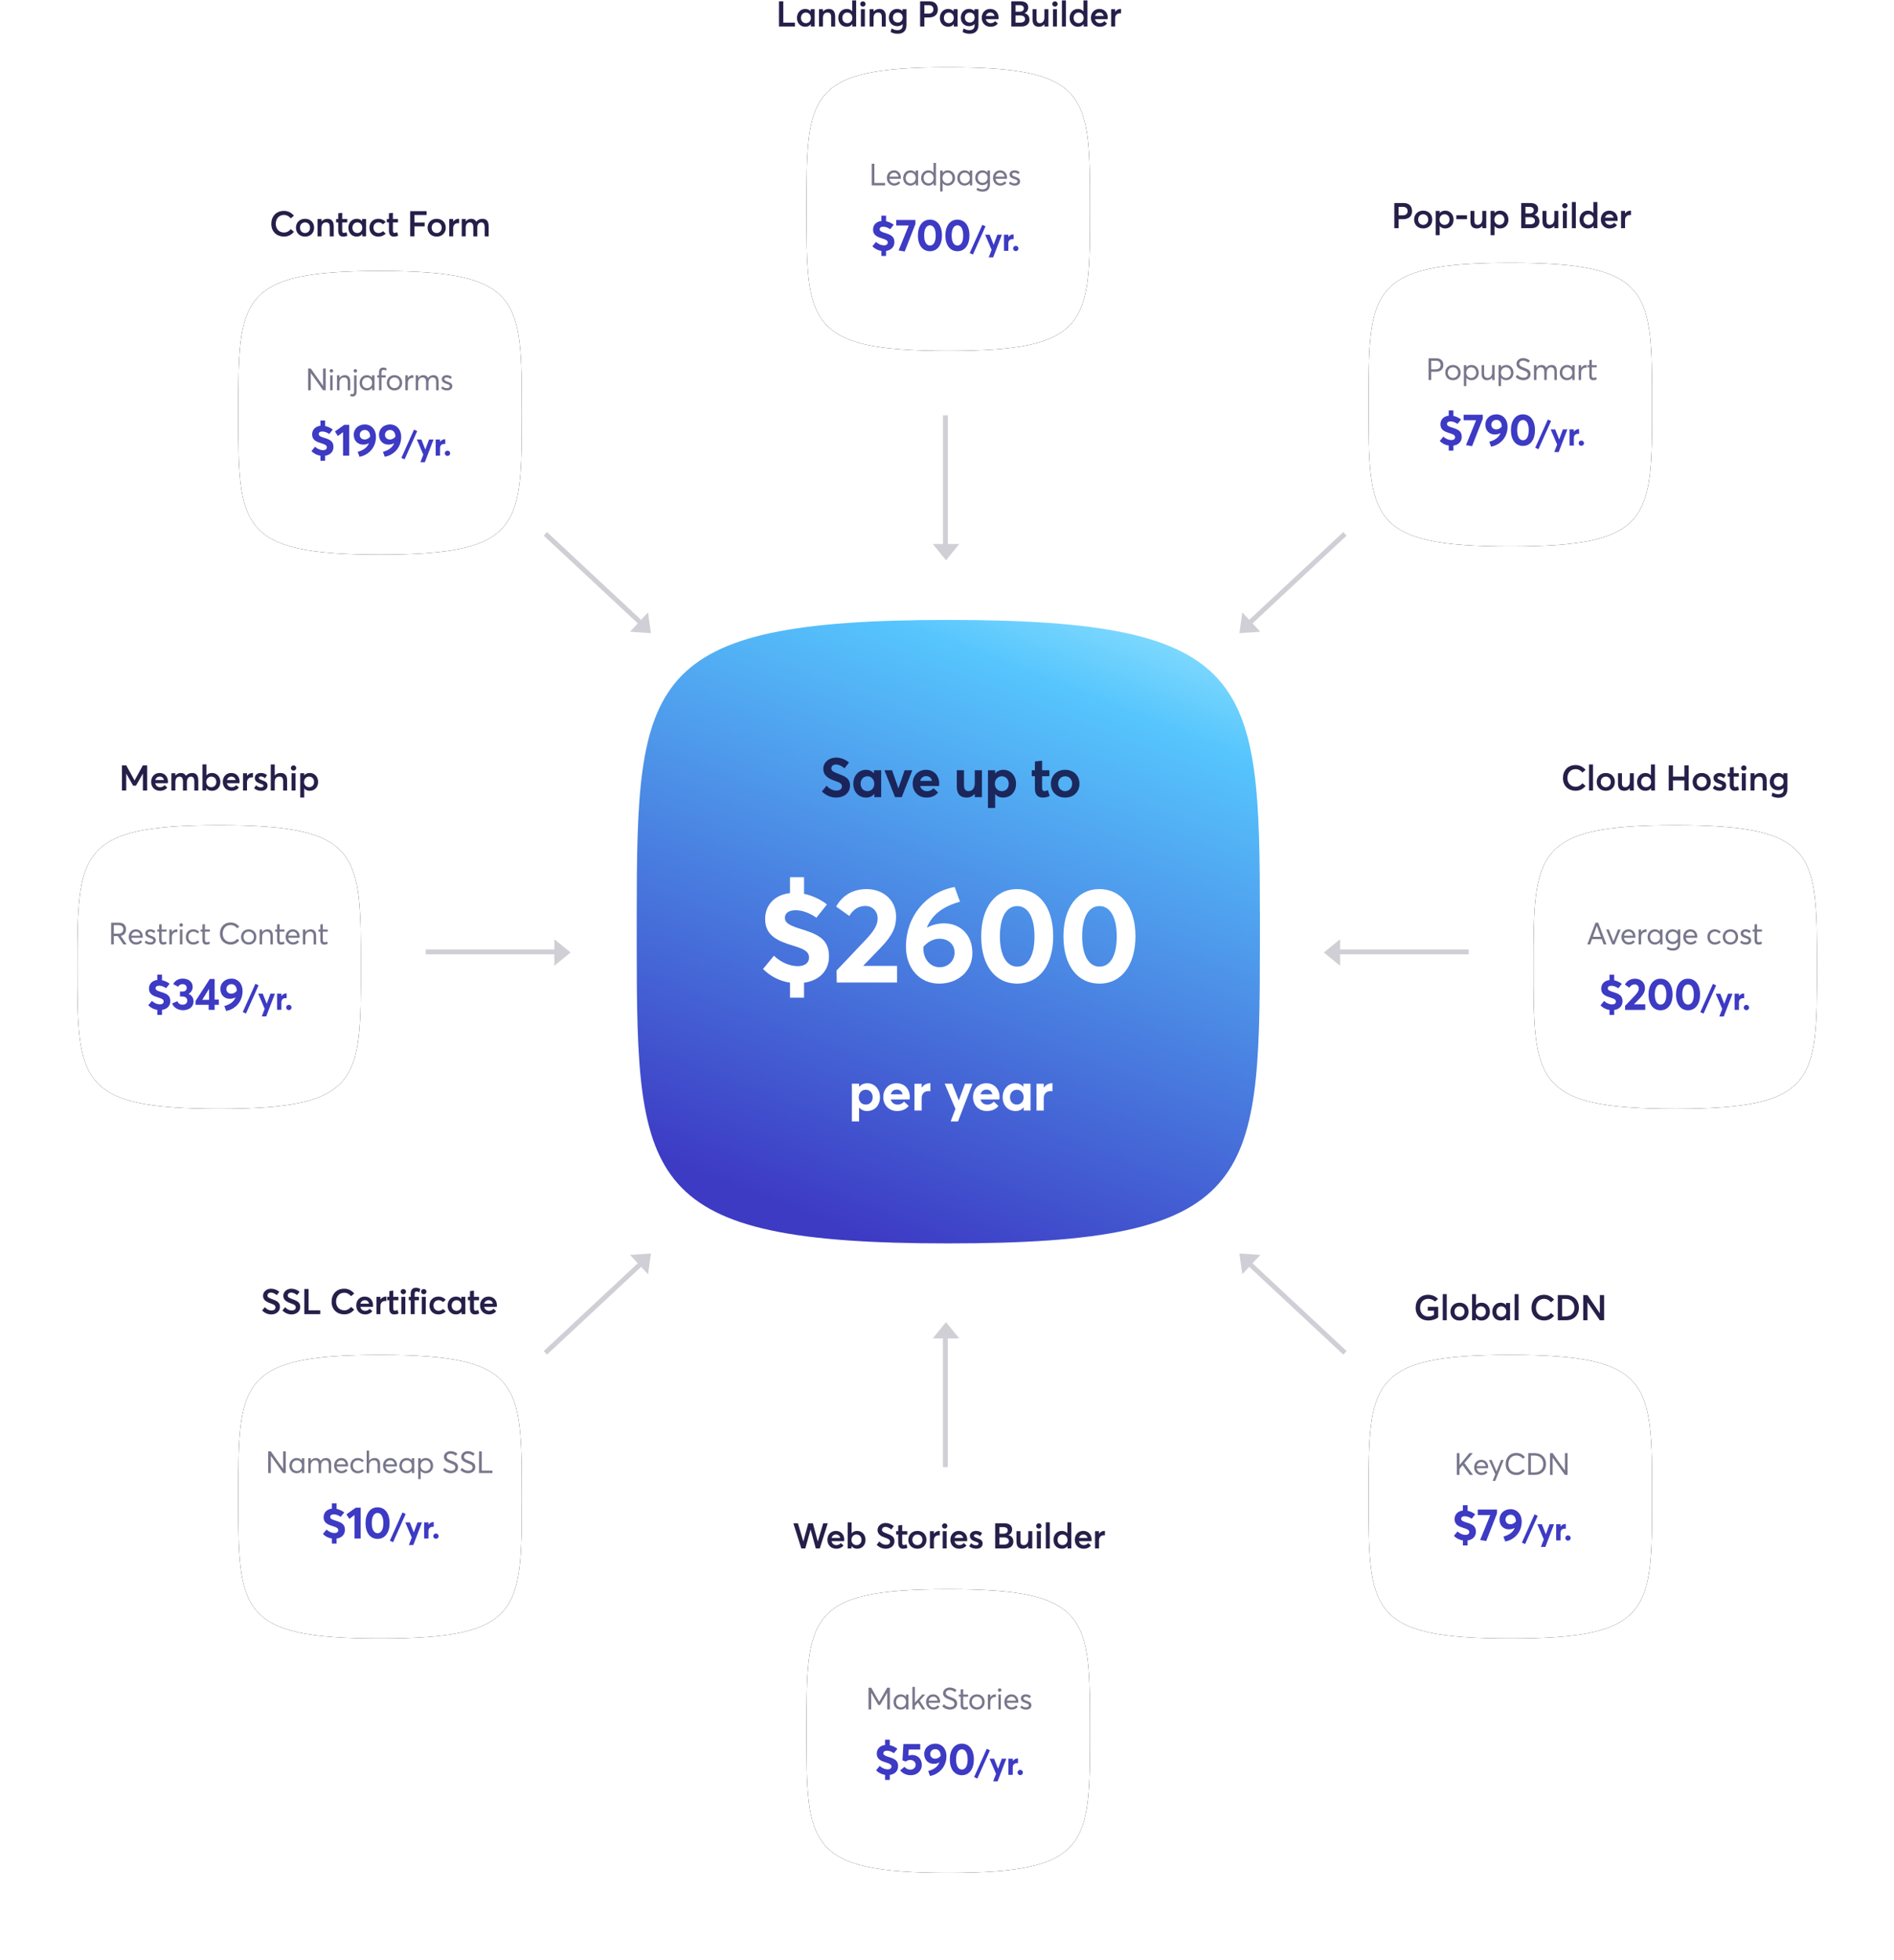<svg xmlns="http://www.w3.org/2000/svg" xmlns:xlink="http://www.w3.org/1999/xlink" viewBox="0 0 930 962"><title>Illustration</title><desc>Created with Sketch.</desc><defs><linearGradient id="i" x1="77.993%" x2="31.195%" y1="-22.229%" y2="97.813%"><stop stop-color="#BBF8FF" offset="0"></stop><stop stop-color="#56C5FD" offset=".266"></stop><stop stop-color="#3D3AC4" offset="1"></stop></linearGradient><path id="d" d="m69.6 173.2c69.6 0 69.6-13.92 69.6-69.6 0-55.68 0-69.6-69.6-69.6s-69.6 13.92-69.6 69.6c0 55.68 0 69.6 69.6 69.6z"></path><filter id="m" x="-43.3%" y="-38.8%" width="186.5%" height="186.2%"><feGaussianBlur stdDeviation="26"></feGaussianBlur></filter><path id="c" d="m69.6 169.2c69.6 0 69.6-13.92 69.6-69.6 0-55.68 0-69.6-69.6-69.6s-69.6 13.92-69.6 69.6c0 55.68 0 69.6 69.6 69.6z"></path><filter id="l" x="-43.3%" y="-38.8%" width="186.5%" height="186.2%"><feGaussianBlur stdDeviation="26"></feGaussianBlur></filter><path id="b" d="m69.6 173.2c69.6 0 69.6-13.92 69.6-69.6 0-55.68 0-69.6-69.6-69.6s-69.6 13.92-69.6 69.6c0 55.68 0 69.6 69.6 69.6z"></path><filter id="k" x="-43.3%" y="-38.8%" width="186.5%" height="186.2%"><feGaussianBlur stdDeviation="26"></feGaussianBlur></filter><path id="a" d="m84.6 176.2c69.6 0 69.6-13.92 69.6-69.6 0-55.68 0-69.6-69.6-69.6s-69.6 13.92-69.6 69.6c0 55.68 0 69.6 69.6 69.6z"></path><filter id="j" x="-43.3%" y="-38.8%" width="186.5%" height="186.2%"><feGaussianBlur stdDeviation="26"></feGaussianBlur></filter><path id="h" d="m76.6 176.2c69.6 0 69.6-13.92 69.6-69.6 0-55.68 0-69.6-69.6-69.6s-69.6 13.92-69.6 69.6c0 55.68 0 69.6 69.6 69.6z"></path><filter id="q" x="-43.3%" y="-38.8%" width="186.5%" height="186.2%"><feGaussianBlur stdDeviation="26"></feGaussianBlur></filter><path id="g" d="m69.6 176.2c69.6 0 69.6-13.92 69.6-69.6 0-55.68 0-69.6-69.6-69.6s-69.6 13.92-69.6 69.6c0 55.68 0 69.6 69.6 69.6z"></path><filter id="p" x="-43.3%" y="-38.8%" width="186.5%" height="186.2%"><feGaussianBlur stdDeviation="26"></feGaussianBlur></filter><path id="f" d="m69.6 173.2c69.6 0 69.6-13.92 69.6-69.6 0-55.68 0-69.6-69.6-69.6s-69.6 13.92-69.6 69.6c0 55.68 0 69.6 69.6 69.6z"></path><filter id="o" x="-43.3%" y="-38.8%" width="186.5%" height="186.2%"><feGaussianBlur stdDeviation="26"></feGaussianBlur></filter><path id="e" d="m69.6 169.2c69.6 0 69.6-13.92 69.6-69.6 0-55.68 0-69.6-69.6-69.6s-69.6 13.92-69.6 69.6c0 55.68 0 69.6 69.6 69.6z"></path><filter id="n" x="-43.3%" y="-38.8%" width="186.5%" height="186.2%"><feGaussianBlur stdDeviation="26"></feGaussianBlur></filter></defs><g fill="none" fill-rule="evenodd"><g transform="translate(38 -4)"><g transform="translate(274.64 308.28)"><path id="Oval" d="m153 306c149.94 0 152.94-29.388 153-145.77v-14.469c-0.06-116.38-3.059-145.77-153-145.77s-152.94 29.388-153 145.77v14.469c0.06 116.38 3.059 145.77 153 145.77z" fill="url(#i)"></path><path d="m82.168 185.4v-7.348c7.573-1.095 12.246-5.864 12.246-12.954v-9.67e-4c0-8.701-5.833-11.021-14.695-13.696-4.737-1.515-6.961-2.772-6.961-5.189 0-2.353 1.934-3.738 5.285-3.738 2.901 0 6.478 1.063 10.184 3.674l5.189-6.51c-2.965-2.385-7.154-4.351-11.247-5.22v-8.153h-6.896v7.799c-7.767 0.902-12.214 5.994-12.214 12.762 0 8.346 6.606 10.892 14.083 13.148 5.381 1.644 7.476 2.933 7.476 5.801 0 2.546-2.159 4.157-5.479 4.157-3.577 0-8.057-1.579-11.763-5.124l-5.349 6.51c3.835 3.835 8.443 5.994 13.245 6.703v7.38h6.896zm45.678-7.444v-8.153l-16.533-3.22e-4v-0.161l8.54-8.83c5.865-6.091 7.509-10.119 7.509-15.243 0-8.443-6.832-13.471-14.405-13.471-7.573 0-12.375 3.771-15.017 8.572l6.445 4.608c1.998-3.32 4.673-4.898 7.896-4.898 3.512 0 6.026 2.643 6.026 6.155 0 3.642-2.417 6.768-6.059 10.635l-14.115 14.889 0.097 5.897h29.616zm20.635 0.548c9.282 0 16.339-6.123 16.339-14.985 0-9.377-6.284-14.599-13.889-14.599l6.44e-4 -3.23e-4c-2.933 0-5.866 0.71-8.315 2.063l-0.129-0.032c2.61-6.478 8.121-10.377 16.242-12.665l-2.61-7.218c-14.212 2.642-23.912 14.566-23.912 29.294 0 10.893 6.993 18.143 16.274 18.143zm0.258-8.056c-4.383 0-7.992-3.707-7.992-9.346v-0.612c1.837-2.256 4.738-4.028 7.896-4.028 4.512 0 7.444 2.868 7.444 6.832 0 3.867-2.997 7.154-7.347 7.154l-6.45e-4 3.22e-4zm55.764-15.147c0-14.663-7.186-23.203-17.692-23.203-10.957 0-17.66 9.346-17.66 23.203 0 14.513 7.04 23.028 17.34 23.2l0.319 0.003 0.336-0.003c10.822-0.188 17.357-9.484 17.357-23.2zm-17.66 14.856c-5.349 0-8.508-5.736-8.508-14.857 0-9.603 3.287-14.856 8.508-14.856 5.35 0 8.476 5.672 8.476 14.856 0 9.604-3.223 14.856-8.476 14.856zm40.359 8.346c11.022 0 17.692-9.345 17.692-23.202 0-14.663-7.186-23.203-17.692-23.203-10.957 0-17.66 9.346-17.66 23.203 0 14.663 7.186 23.202 17.66 23.202zm0.032-8.346c-5.349 0-8.508-5.736-8.508-14.857 0-9.603 3.287-14.856 8.508-14.856 5.35 0 8.476 5.672 8.476 14.856 0 9.604-3.223 14.856-8.476 14.856z" fill="#fff" fill-rule="nonzero"></path><path d="m109.19 246.14v-6.816h0.053c0.91 1.094 2.228 1.7 3.89 1.7 3.652 0 6.315-2.702 6.315-6.776 0-4.008-2.676-6.856-6.21-6.856-1.622-2.64e-4 -3.019 0.593-3.995 1.74h-0.053v-1.516h-3.533v18.523h3.533zm3.296-8.279c-1.938 0-3.441-1.437-3.441-3.599 0-2.109 1.411-3.691 3.441-3.691 1.885 0 3.375 1.437 3.375 3.691 0 2.136-1.384 3.599-3.375 3.599zm15.377 3.163c2.65 0 4.575-1.068 5.695-2.492l-2.294-2.136c-0.725 0.883-1.767 1.503-3.151 1.49-1.688-0.013-2.94-0.962-3.362-2.531h9.242c0.066-0.237 0.092-0.844 0.092-1.266 1.32e-4 -3.862-2.597-6.697-6.473-6.697-3.744 0-6.539 2.795-6.539 6.803 0 4.113 2.927 6.829 6.789 6.829zm2.716-8.213h-5.814c0.409-1.529 1.529-2.307 2.966-2.307 1.529 0 2.492 0.91 2.848 2.307zm9.339 7.989v-6.117c0-1.964 1.187-3.441 3.362-3.441 0.198 0 0.58 0.013 0.936 0.04v-3.876c-0.053-0.009-0.111-0.012-0.176-0.013l-0.101-4.88e-4c-1.556 0-2.98 0.765-3.981 2.162h-0.04v-1.938h-3.533v13.184h3.533zm17.847 5.339 7.106-18.523h-3.665l-3.019 8.161h-0.04l-3.23-8.161h-3.691l5.273 12.366-2.346 6.157h3.612zm14.164-5.115c2.65 0 4.575-1.068 5.695-2.492l-2.294-2.136c-0.725 0.883-1.767 1.503-3.151 1.49-1.688-0.013-2.94-0.962-3.362-2.531h9.242c0.066-0.237 0.092-0.844 0.092-1.266 1.31e-4 -3.862-2.597-6.697-6.473-6.697-3.744 0-6.539 2.795-6.539 6.803 0 4.113 2.927 6.829 6.789 6.829zm2.716-8.213h-5.814c0.409-1.529 1.529-2.307 2.966-2.307 1.529 0 2.492 0.91 2.848 2.307zm11.369 8.213c1.701 0 3.032-0.646 3.942-1.819h0.066v1.595h3.362v-13.184l-3.533 2.63e-4v1.49h-0.053c-0.975-1.134-2.333-1.714-3.889-1.714-3.533 0-6.21 2.848-6.21 6.856 0 4.074 2.663 6.776 6.315 6.776zm0.646-3.164c-1.977 0-3.375-1.463-3.375-3.599 0-2.254 1.49-3.691 3.388-3.691 1.912 0 3.322 1.582 3.322 3.691 0 2.162-1.503 3.599-3.336 3.599zm13.202 2.94v-6.117c0-1.964 1.187-3.441 3.362-3.441 0.198 0 0.58 0.013 0.936 0.04v-3.876c-0.079-0.013-0.171-0.013-0.277-0.013-1.556 0-2.98 0.765-3.982 2.162h-0.04v-1.938h-3.533v13.184h3.533z" fill="#fff" fill-rule="nonzero"></path><path d="m97.939 87.184c3.138 0 6.789-1.714 6.789-5.906 0-3.691-2.623-4.562-5.933-5.854-2.202-0.857-3.243-1.358-3.23-2.558 0.013-1.213 0.989-1.925 2.307-1.925 1.2 0 2.584 0.58 4.179 1.885l2.189-2.861c-1.872-1.542-4.087-2.439-6.46-2.413-3.441 0.04-6.157 2.4-6.157 5.485 0 3.612 2.9 4.957 5.801 5.972 2.32 0.804 3.335 1.305 3.335 2.716 0 1.186-0.923 2.03-2.755 2.03-1.503 0-3.335-0.751-4.773-2.399l-2.281 2.808c2.017 2.07 4.522 3.019 6.987 3.019zm14.731-5.279e-4c1.701 0 3.032-0.646 3.942-1.819h0.066v1.595h3.362v-13.184l-3.533 2.637e-4v1.49h-0.053c-0.975-1.134-2.333-1.714-3.889-1.714-3.533 0-6.21 2.848-6.21 6.856 0 4.074 2.663 6.776 6.315 6.776zm0.646-3.164c-1.977 0-3.375-1.463-3.375-3.599 0-2.254 1.49-3.691 3.388-3.691 1.912 0 3.322 1.582 3.322 3.691 0 2.162-1.503 3.599-3.336 3.599zm16.827 2.94 5.181-13.184h-3.771l-3.032 8.86h-0.04l-3.098-8.86h-3.731l5.195 13.184h3.296zm12.16 0.224c2.65 0 4.575-1.068 5.695-2.492l-2.294-2.136c-0.725 0.883-1.767 1.503-3.151 1.49-1.688-0.013-2.94-0.962-3.362-2.531h9.242c0.066-0.237 0.092-0.844 0.092-1.266 1.31e-4 -3.862-2.597-6.697-6.473-6.697-3.744 0-6.539 2.795-6.539 6.803 0 4.113 2.927 6.829 6.789 6.829zm2.716-8.213h-5.814c0.409-1.529 1.529-2.307 2.966-2.307 1.529 0 2.492 0.91 2.848 2.307zm17.003 8.213c1.49 0 2.887-0.619 3.916-1.833h0.053v1.608h3.533v-13.184h-3.533v6.394c0 2.558-1.384 3.836-2.927 3.836-1.648 0-2.36-0.791-2.36-3.217v-7.014h-3.533v7.937c0 4.021 2.004 5.471 4.852 5.471zm13.979 5.115v-6.816h0.053c0.91 1.094 2.228 1.7 3.89 1.7 3.652 0 6.315-2.702 6.315-6.776 0-4.008-2.676-6.856-6.21-6.856-1.622-2.638e-4 -3.019 0.593-3.995 1.74h-0.053v-1.516h-3.533v18.523h3.533zm3.296-8.279c-1.938 0-3.441-1.437-3.441-3.599 0-2.109 1.411-3.691 3.441-3.691 1.885 0 3.375 1.437 3.375 3.691 0 2.136-1.384 3.599-3.375 3.599zm19.996 3.164c1.78 0 2.65-0.369 3.494-0.83l-0.91-2.821c-0.593 0.303-1.253 0.461-1.661 0.461-0.831 0-1.16-0.554-1.16-1.688v-5.603h3.586v-2.927h-3.586v-4.693l-3.533 0.382v4.311h-1.556v2.927h1.556v6.091c0 2.966 1.503 4.39 3.771 4.39h2.64e-4zm11.092 0c4.1 0 7.014-2.768 7.014-6.803 0-4.047-2.914-6.829-7.014-6.829-4.192 0-7.014 2.888-7.014 6.829 0 3.929 2.821 6.803 7.014 6.803zm-1.32e-4 -3.164c-2.017 1.32e-4 -3.441-1.595-3.441-3.639 0-2.083 1.384-3.652 3.441-3.652 1.951 0 3.428 1.49 3.428 3.652 0 2.136-1.516 3.639-3.428 3.639z" fill="#0E0736" fill-rule="nonzero" opacity=".8"></path></g><path d="m427.4 660.91v63.156l-2.4 0.021v-63.156l2.4-0.021zm149.63-36.885 46.189 43.072-1.621 1.77-46.189-43.072 1.621-1.77zm-301.87 0 1.621 1.77-46.189 43.072-1.621-1.77 46.189-43.072zm151.35 28.885 6.5 8h-13l6.5-8zm144.06-33.683 10.284 0.702-8.866 9.508-1.418-10.21zm-288.94 0-1.418 10.21-8.866-9.508 10.284-0.702zm338.38-154.23v13l-8-6.5 8-6.5zm-385.82 0 8 6.5-8 6.5v-13zm449 5-0.021 2.4h-63.156l0.021-2.4h63.156zm-449.02 0 0.021 2.4h-63.156l-0.021-2.4h63.156zm337.82-165.44 8.866 9.508-10.284 0.702 1.418-10.21zm-291.78 0 1.418 10.21-10.284-0.702 8.866-9.508zm341.39-39.43 1.621 1.77-46.189 43.072-1.621-1.77 46.189-43.072zm-391.01 0 46.189 43.072-1.621 1.77-46.189-43.072 1.621-1.77zm202.42 5.868-6.5 8-6.5-8h13zm-8-63.177 2.4 0.021v63.156l-2.4-0.021v-63.156z" fill="#78768B" opacity=".35"></path><g transform="translate(79 103)"><g id="Oval"><use fill="black" filter="url(#m)" xlink:href="#d"></use><use fill="#FFFFFF" fill-rule="evenodd" xlink:href="#d"></use></g><g id="Group" transform="translate(4.8 76.64)" fill-rule="nonzero"><path d="m37.847 50.486v-2.454c2.529-0.366 4.09-1.958 4.09-4.326v-3.23e-4c0-2.906-1.948-3.68-4.907-4.574-1.582-0.506-2.325-0.926-2.325-1.733 0-0.786 0.646-1.248 1.765-1.248 0.969 0 2.163 0.355 3.401 1.227l1.733-2.174c-0.99-0.796-2.389-1.453-3.756-1.743v-2.723h-2.303v2.604c-2.594 0.301-4.079 2.002-4.079 4.262 0 2.787 2.206 3.637 4.703 4.391 1.797 0.549 2.497 0.98 2.497 1.937 0 0.85-0.721 1.388-1.83 1.388-1.195 0-2.69-0.527-3.928-1.711l-1.786 2.174c1.28 1.28 2.82 2.002 4.423 2.238v2.464h2.303zm11.816-2.486v-15.131h-2.411l-4.584 3.272 1.442 2.228 2.54-1.905v11.536h3.013zm5.058 0.549c4.757-0.893 8.082-4.8 8.082-9.793 0-3.627-2.314-6.07-5.478-6.07-3.046 0-5.424 2.055-5.424 5.037 0 3.099 2.099 4.864 4.628 4.864 0.99 0 1.98-0.248 2.809-0.71l0.022 0.011c-0.882 2.195-2.776 3.476-5.521 4.24l0.882 2.421zm2.583-8.48c-1.528 0-2.464-0.958-2.464-2.292 0-1.292 0.99-2.389 2.529-2.389 1.474 0 2.572 1.238 2.572 3.132v0.183c-0.613 0.764-1.593 1.367-2.637 1.367zm9.815 8.48c4.757-0.893 8.082-4.8 8.082-9.793 0-3.627-2.314-6.07-5.478-6.07-3.046 0-5.424 2.055-5.424 5.037 0 3.099 2.099 4.864 4.628 4.864 0.99 0 1.98-0.248 2.809-0.71l0.022 0.011c-0.882 2.195-2.776 3.476-5.521 4.24l0.882 2.421zm2.583-8.48c-1.528 0-2.464-0.958-2.464-2.292 0-1.292 0.99-2.389 2.529-2.389 1.474 0 2.572 1.238 2.572 3.132v0.183c-0.613 0.764-1.593 1.367-2.637 1.367zm7.172 9.747 6.185-13.861-1.57-0.73-6.201 13.861 1.586 0.73zm9.936 1.395 4.274-11.141h-2.204l-1.816 4.909h-0.024l-1.943-4.909h-2.22l3.172 7.438-1.411 3.703h2.173zm7.446-3.211v-3.679c0-1.181 0.714-2.07 2.022-2.07 0.119 0 0.349 0.008 0.563 0.024v-2.331c-0.048-0.008-0.103-0.008-0.166-0.008-0.936 0-1.792 0.46-2.395 1.3h-0.024v-1.166h-2.125v7.93h2.125zm3.679 0.135c0.714 0 1.308-0.579 1.308-1.292 0-0.714-0.595-1.3-1.308-1.3-0.737 0-1.324 0.587-1.324 1.3 0 0.714 0.587 1.292 1.324 1.292z" fill="#3D3AC4"></path><path d="m30.802 15.88v-8.401h0.029l5.969 8.401h1.326v-10.657h-1.304v8.489h-0.029l-6.006-8.489h-1.289v10.657h1.304zm10.129-8.657c0.476 0 0.864-0.381 0.864-0.85 0-0.476-0.388-0.857-0.864-0.857-0.491 0-0.864 0.381-0.864 0.857 0 0.469 0.374 0.85 0.864 0.85zm0.593 8.657v-7.302h-1.208v7.302h1.208zm8.657 0.007v-4.336c0-2.095-1.047-3.062-2.622-3.062-1.084 0-2.043 0.476-2.651 1.348h-0.022v-1.26h-1.216v7.302h1.216v-3.647c0-1.641 0.915-2.629 2.292-2.629 1.069 0 1.787 0.571 1.787 2.285v3.999h1.216zm2.505-8.664c0.476 0 0.864-0.381 0.864-0.85 0-0.476-0.388-0.857-0.864-0.857-0.491 0-0.864 0.381-0.864 0.857 0 0.469 0.374 0.85 0.864 0.85zm-1.26 11.719c1.157 0 1.86-0.871 1.86-2.292v-8.071h-1.216v8.071c0 0.835-0.41 1.187-0.952 1.187-0.242 0-0.513-0.073-0.754-0.22l-0.198 1.077c0.469 0.205 0.835 0.249 1.26 0.249zm6.929-2.966c1.077 0 1.97-0.469 2.556-1.252h0.022v1.157h1.165v-7.302l-1.216 1.4663e-4v1.084h-0.029c-0.608-0.762-1.509-1.172-2.505-1.172-2.066 0-3.574 1.626-3.574 3.787 0 2.234 1.567 3.699 3.582 3.699zm0.116-1.113c-1.486-2.13e-4 -2.46-1.106-2.46-2.578 0-1.626 1.084-2.681 2.475-2.681 1.399 0 2.439 1.179 2.439 2.681 0 1.484-1.053 2.495-2.297 2.573l-0.157 0.005zm7.054 1.018v-6.247h2.073v-1.055h-2.073v-1.362c0-0.967 0.395-1.34 0.996-1.34 0.396 0 0.813 0.139 1.274 0.374l0.271-1.048c-0.403-0.242-0.967-0.461-1.699-0.461-1.296 0-2.051 0.784-2.051 2.358v1.48h-0.894v1.055h0.894v6.247h1.208zm6.379 0.095c2.153 0 3.757-1.523 3.757-3.735 0-2.227-1.604-3.75-3.757-3.75-2.27 0-3.779 1.641-3.779 3.75 0 2.095 1.509 3.735 3.779 3.735zm7.32e-5 -1.12c-1.509-7.32e-5 -2.549-1.172-2.549-2.615 0-1.458 1.025-2.629 2.549-2.629 1.414 0 2.527 1.069 2.527 2.629 0 1.538-1.121 2.615-2.527 2.615zm6.555 1.025v-3.523c0-1.465 0.835-2.534 2.219-2.534 0.125 0 0.308 0.007 0.483 0.022v-1.34c-0.088-0.015-0.19-0.015-0.3-0.015h1.465e-4c-0.989 0-1.831 0.498-2.373 1.362h-0.029v-1.274h-1.216v7.302h1.216zm15.103 1e-7v-4.277c0-2.153-0.894-3.113-2.556-3.113-1.106 0-2.066 0.513-2.659 1.421h-0.029c-0.388-0.967-1.187-1.421-2.307-1.421-0.952 0-1.853 0.476-2.454 1.333h-0.022v-1.245h-1.208v7.302h1.208v-3.625c0-1.641 0.923-2.651 2.117-2.651 1.135 0 1.736 0.696 1.736 2.314v3.962h1.208v-3.625c0-1.641 0.916-2.651 2.051-2.651 1.157 0 1.706 0.688 1.706 2.329v3.948h1.208zm4.109 0.095c1.758-1.466e-4 2.622-0.952 2.622-2.095 0.007-1.428-1.011-1.692-2.549-2.285-0.784-0.3-1.384-0.579-1.384-1.15 0-0.527 0.564-0.857 1.121-0.857 0.623 0 1.296 0.205 1.941 0.762l0.63-0.959c-0.813-0.667-1.641-0.901-2.512-0.901-1.392 0-2.417 0.842-2.417 1.956 0 1.34 1.003 1.831 2.197 2.248 1.062 0.374 1.736 0.571 1.736 1.201 0 0.535-0.513 0.974-1.384 0.974-1.025 0-1.663-0.337-2.234-0.872l-0.63 0.923c0.718 0.637 1.663 1.055 2.864 1.055z" fill="#78768B"></path></g><path d="m22.458 17.111c2.175-1.7e-4 3.806-1.011 4.868-2.345l-1.546-1.317c-0.782 0.977-1.929 1.682-3.322 1.682-2.353 0-4.044-1.733-4.044-4.265 0-2.625 1.648-4.375 4.044-4.375 1.325 0 2.523 0.705 3.322 1.691l1.546-1.308c-1.351-1.665-3.178-2.37-4.868-2.37-4.002 0-6.236 2.838-6.236 6.364 0 4.053 2.872 6.245 6.236 6.245zm10.323 0.025c2.6 0 4.452-1.784 4.452-4.367 0-2.6-1.852-4.384-4.452-4.384-2.685 0-4.46 1.878-4.46 4.384 0 2.489 1.776 4.367 4.46 4.367zm8.49e-5 -1.767c-1.461-8.5e-5 -2.481-1.147-2.481-2.6 0-1.478 0.994-2.617 2.481-2.617 1.393 0 2.472 1.062 2.472 2.617 0 1.529-1.096 2.6-2.472 2.6zm14.086 1.64v-5.004c0-2.549-1.257-3.619-3.118-3.619-1.096 0-2.124 0.45-2.846 1.291h-0.025v-1.164h-1.946v8.488h1.946v-4.265c0-1.665 0.884-2.583 2.2-2.583 1.173 0 1.844 0.561 1.844 2.353v4.503h1.946zm4.588 0.127c1.113 0 1.648-0.229 2.158-0.501l-0.51-1.682c-0.45 0.238-0.926 0.365-1.257 0.365-0.544 0-0.816-0.314-0.816-1.181v-3.968h2.498v-1.657h-2.498v-3.033l-1.946 0.212v2.821h-1.036v1.657h1.036v4.146c0 1.895 0.909 2.821 2.37 2.821zm6.72 0c1.173 0 2.082-0.459 2.702-1.274h0.025v1.138h1.861v-8.488l-1.946-8.492e-5v1.02h-0.034c-0.637-0.756-1.546-1.147-2.625-1.147-2.336 0-4.095 1.844-4.095 4.41 0 2.625 1.759 4.341 4.112 4.341zm0.306-1.767c-1.436 0-2.438-1.062-2.438-2.566 0-1.631 1.087-2.651 2.447-2.651 1.393 0 2.404 1.147 2.404 2.651 0 1.538-1.096 2.566-2.413 2.566zm10.238 1.767c1.64 0 2.94-0.663 3.67-1.495l-1.342-1.19c-0.45 0.501-1.206 0.917-2.149 0.917-1.495 0-2.523-1.053-2.523-2.617 0-1.546 1.011-2.6 2.515-2.6 0.926 0 1.657 0.391 2.141 0.96l1.325-1.147c-0.85-1.045-2.243-1.58-3.568-1.58-2.574 0-4.393 1.784-4.393 4.384s1.827 4.367 4.324 4.367zm7.63 8.48e-5c1.113 0 1.648-0.229 2.158-0.501l-0.51-1.682c-0.45 0.238-0.926 0.365-1.257 0.365-0.544 0-0.816-0.314-0.816-1.181v-3.968h2.498v-1.657h-2.498v-3.033l-1.946 0.212v2.821h-1.036v1.657h1.036v4.146c0 1.895 0.909 2.821 2.37 2.821zm10.152-0.136v-4.894h5.021v-1.886h-5.021v-3.696h5.981v-1.886h-8.08v12.362h2.099zm10.926 0.136c2.6 0 4.452-1.784 4.452-4.367 0-2.6-1.852-4.384-4.452-4.384-2.685 0-4.46 1.878-4.46 4.384 0 2.489 1.776 4.367 4.46 4.367zm8.5e-5 -1.767c-1.461-8.5e-5 -2.481-1.147-2.481-2.6 0-1.478 0.994-2.617 2.481-2.617 1.393 0 2.472 1.062 2.472 2.617 0 1.529-1.096 2.6-2.472 2.6zm8.097 1.631v-4.027c0-1.376 0.841-2.438 2.319-2.438 0.136 0 0.365 0.008 0.586 0.025v-2.167c-0.068-0.008-0.153-0.008-0.238-0.008v1.6983e-4c-1.036 0-1.98 0.501-2.642 1.402h-0.025v-1.274h-1.946v8.488h1.946zm11.818 0.008v-4.239c0-1.665 0.884-2.617 1.98-2.617 1.164 0 1.665 0.892 1.665 2.43v4.426h1.946v-4.919c0-2.532-1.113-3.704-2.982-3.704-1.249 0-2.328 0.493-3.042 1.41h-0.034c-0.51-0.952-1.385-1.41-2.532-1.41-0.977 0-1.954 0.45-2.651 1.3h-0.025v-1.173h-1.946v8.488h1.946v-4.231c0-1.665 0.884-2.617 2.039-2.617 1.155 0 1.691 0.892 1.691 2.43v4.426h1.946z" fill="#261F49" fill-rule="nonzero"></path></g><g transform="translate(634 639)"><g id="Oval"><use fill="black" filter="url(#l)" xlink:href="#c"></use><use fill="#FFFFFF" fill-rule="evenodd" xlink:href="#c"></use></g><g id="Group" transform="translate(41 78)" fill-rule="nonzero"><path d="m7.614 45.526v-2.454c2.529-0.366 4.09-1.958 4.09-4.326 0-2.906-1.948-3.681-4.907-4.574-1.582-0.506-2.325-0.926-2.325-1.733 0-0.786 0.646-1.248 1.765-1.248 0.969 0 2.163 0.355 3.401 1.227l1.733-2.174c-0.99-0.796-2.389-1.453-3.756-1.743v-2.723h-2.303v2.604c-2.594 0.301-4.079 2.002-4.079 4.262 0 2.787 2.206 3.637 4.703 4.391 1.797 0.549 2.497 0.98 2.497 1.937 0 0.85-0.721 1.388-1.83 1.388-1.195 0-2.69-0.527-3.928-1.711l-1.786 2.174c1.28 1.28 2.82 2.002 4.423 2.238v2.464h2.303zm9.158-2.163 5.263-13.495v-1.959h-9.416v2.701h6.134l-4.961 12.215 2.981 0.538zm9.341 0.226c4.757-0.893 8.082-4.8 8.082-9.793 0-3.627-2.314-6.07-5.478-6.07-3.046 0-5.424 2.055-5.424 5.037 0 3.099 2.099 4.864 4.628 4.864 0.99 0 1.98-0.248 2.809-0.71l0.022 0.011c-0.882 2.195-2.776 3.476-5.521 4.24l0.882 2.421zm2.583-8.48c-1.528 0-2.464-0.958-2.464-2.292 0-1.292 0.99-2.389 2.529-2.389 1.474 0 2.572 1.238 2.572 3.132v0.183c-0.613 0.764-1.593 1.367-2.637 1.367zm7.172 9.747 6.185-13.861-1.57-0.73-6.201 13.861 1.586 0.73zm9.936 1.395 4.274-11.141h-2.204l-1.816 4.909h-0.024l-1.943-4.909h-2.22l3.172 7.438-1.411 3.703h2.173zm7.446-3.211v-3.679c0-1.181 0.714-2.07 2.022-2.07 0.119 0 0.349 0.008 0.563 0.024v-2.331c-0.048-0.008-0.103-0.008-0.166-0.008-0.936 0-1.792 0.46-2.395 1.3h-0.024v-1.166h-2.125v7.93h2.125zm3.679 0.135c0.714 0 1.308-0.579 1.308-1.292 0-0.714-0.595-1.3-1.308-1.3-0.737 0-1.324 0.587-1.324 1.3 0 0.714 0.587 1.292 1.324 1.292z" fill="#3D3AC4"></path><path d="m3.636 10.88v-2.951l1.531-1.802 0.022-7.332e-5 3.464 4.753h1.633l-4.233-5.801 4.124-4.856h-1.67l-4.841 5.852h-0.029v-5.852h-1.304v10.657h1.304zm10.84 0.095c1.333 0 2.329-0.564 2.951-1.377l-0.85-0.725c-0.454 0.564-1.15 0.982-2.058 0.982-1.311 0-2.278-0.886-2.432-2.241h5.61c0.007-0.044 0.037-0.308 0.037-0.498 1.465e-4 -2.095-1.362-3.626-3.398-3.626-1.97 0-3.494 1.538-3.494 3.743 0 2.227 1.56 3.743 3.633 3.743zm2.051-4.372h-4.409c0.227-1.238 1.143-1.992 2.285-1.992 1.157 0 1.934 0.798 2.124 1.992zm4.68 7.243 4.131-10.268h-1.289l-2.205 5.559h-0.037l-2.373-5.559h-1.296l3.084 7.017-1.304 3.252h1.289zm10.415-2.885c1.875-1.464e-4 3.23-0.857 4.153-2.014l-0.974-0.82c-0.747 0.923-1.794 1.589-3.179 1.589-2.248 0-3.948-1.582-3.948-4.116 0-2.468 1.516-4.226 3.948-4.226 1.223 0 2.366 0.586 3.179 1.604l0.974-0.813c-1.157-1.435-2.688-2.036-4.153-2.036-3.42 0-5.31 2.439-5.31 5.471 0 3.479 2.432 5.361 5.31 5.361zm9.023-0.081c3.398 0 5.486-2.168 5.486-5.31 0-3.149-2.153-5.347-5.53-5.347h-3.186v10.657h3.23zm-0.081-1.187h-1.846v-8.284h1.904c2.483 0 4.16 1.721 4.16 4.16 0 2.395-1.663 4.123-4.219 4.123zm8.825 1.187v-8.401h0.029l5.969 8.401h1.326v-10.657h-1.304v8.489h-0.029l-6.006-8.489h-1.289v10.657h1.304z" fill="#78768B"></path></g><path d="m29.348 13.11c1.903 0 3.713-0.611 4.843-1.546v-5.166h-5.115v1.886h3.025v2.082c-0.833 0.561-1.767 0.824-2.753 0.824-2.472 0-4.044-1.878-4.044-4.35 0-2.685 1.733-4.359 3.959-4.359 1.393 0 2.506 0.518 3.347 1.342l1.487-1.274c-1.283-1.402-3.101-2.048-4.826-2.048-3.798 0-6.16 2.71-6.16 6.338 0 3.917 2.693 6.27 6.236 6.27zm9.031-0.11v-12.812h-1.946v12.812h1.946zm6.287 0.136c2.6 0 4.452-1.784 4.452-4.367 0-2.6-1.852-4.384-4.452-4.384-2.685 0-4.46 1.878-4.46 4.384 0 2.489 1.776 4.367 4.46 4.367zm8.49e-5 -1.767c-1.461-8.5e-5 -2.481-1.147-2.481-2.6 0-1.478 0.994-2.617 2.481-2.617 1.393 0 2.472 1.062 2.472 2.617 0 1.529-1.096 2.6-2.472 2.6zm10.807 1.767c2.353 0 4.112-1.716 4.112-4.341 0-2.566-1.759-4.41-4.095-4.41l-1e-7 8.504e-5c-1.113 0-2.047 0.391-2.685 1.147h-0.042v-5.344h-1.946v12.812h1.861v-1.138h0.034c0.62 0.816 1.555 1.274 2.761 1.274zm-0.306-1.767c-1.385 0-2.481-1.028-2.481-2.566 0-1.504 1.011-2.651 2.472-2.651 1.359 0 2.447 1.02 2.447 2.651 0 1.504-1.002 2.566-2.438 2.566zm9.711 1.767c1.173 0 2.082-0.459 2.702-1.274h0.025v1.138h1.861v-8.488l-1.946-8.492e-5v1.02h-0.034c-0.637-0.756-1.546-1.147-2.625-1.147-2.336 0-4.095 1.844-4.095 4.41 0 2.625 1.759 4.341 4.112 4.341zm0.306-1.767c-1.436 0-2.438-1.062-2.438-2.566 0-1.631 1.087-2.651 2.447-2.651 1.393 0 2.404 1.147 2.404 2.651 0 1.538-1.096 2.566-2.413 2.566zm8.479 1.631v-12.812h-1.946v12.812h1.946zm12.574 0.111c2.175-1.7e-4 3.806-1.011 4.868-2.345l-1.546-1.317c-0.782 0.977-1.929 1.682-3.322 1.682-2.353 0-4.044-1.733-4.044-4.265 0-2.625 1.648-4.375 4.044-4.375 1.325 0 2.523 0.705 3.322 1.691l1.546-1.308c-1.351-1.665-3.178-2.37-4.868-2.37-4.002 0-6.236 2.838-6.236 6.364 0 4.053 2.872 6.245 6.236 6.245zm10.671-0.111c3.968 0 6.364-2.515 6.364-6.16 0-3.653-2.498-6.202-6.415-6.202h-3.934v12.362h3.985zm-0.127-1.886h-1.759v-8.59h1.878c2.472 0 4.206 1.81 4.206 4.316 0 2.447-1.708 4.274-4.324 4.274zm10.722 1.886v-8.742h0.034l5.981 8.742h2.141v-12.362h-2.098v8.87h-0.042l-6.032-8.87h-2.082v12.362h2.098z" fill="#261F49" fill-rule="nonzero"></path></g><g transform="translate(0 375)"><g id="Oval"><use fill="black" filter="url(#k)" xlink:href="#b"></use><use fill="#FFFFFF" fill-rule="evenodd" xlink:href="#b"></use></g><g id="Group" transform="translate(4.8 76.64)" fill-rule="nonzero"><path d="m36.734 50.486v-2.454c2.529-0.366 4.09-1.958 4.09-4.326 0-2.906-1.948-3.681-4.907-4.574-1.582-0.506-2.325-0.926-2.325-1.733 0-0.786 0.646-1.248 1.765-1.248 0.969 0 2.163 0.355 3.401 1.227l1.733-2.174c-0.99-0.796-2.389-1.453-3.756-1.743v-2.723h-2.303v2.604c-2.594 0.301-4.079 2.002-4.079 4.262 0 2.787 2.206 3.637 4.703 4.391 1.797 0.549 2.497 0.98 2.497 1.937 0 0.85-0.721 1.388-1.83 1.388-1.195 0-2.69-0.527-3.928-1.711l-1.786 2.174c1.28 1.28 2.82 2.002 4.423 2.238v2.464h2.303zm10.396-2.303c2.938 0 5.112-1.689 5.112-4.294 0-1.765-0.936-3.035-2.389-3.702l-3.228e-4 -0.054c1.216-0.721 1.948-1.937 1.948-3.401 0-2.594-2.163-4.046-4.864-4.046-2.228 0-3.971 1.13-4.66 2.69l2.389 1.281c0.441-0.775 1.098-1.27 2.206-1.27 1.119 0 2.002 0.743 2.002 1.84 0 0.979-0.603 1.786-1.959 1.786h-1.335v2.432h1.087c1.668 0 2.497 0.926 2.497 2.023 0 1.259-1.033 2.012-2.238 2.012-1.367 0-2.206-0.635-2.615-1.711l-2.605 1.087c0.743 1.905 2.734 3.325 5.424 3.325zm15.464-0.183v-2.475h2.045v-2.561h-2.045v-10.094h-2.41l-6.941 10.751v1.905h6.414v2.475h2.938zm-2.733-4.886h-3.368l3.368-5.435v5.435zm8.373 5.434c4.757-0.893 8.082-4.8 8.082-9.793 0-3.627-2.314-6.07-5.478-6.07-3.046 0-5.424 2.055-5.424 5.037 0 3.099 2.099 4.864 4.628 4.864 0.99 0 1.98-0.248 2.809-0.71l0.022 0.011c-0.882 2.195-2.776 3.476-5.521 4.24l0.882 2.421zm2.583-8.48c-1.528 0-2.464-0.958-2.464-2.292 0-1.292 0.99-2.389 2.529-2.389 1.474 0 2.572 1.238 2.572 3.132v0.183c-0.613 0.764-1.593 1.367-2.637 1.367zm7.172 9.747 6.185-13.861-1.57-0.73-6.201 13.861 1.586 0.73zm9.936 1.395 4.274-11.141h-2.204l-1.816 4.909h-0.024l-1.943-4.909h-2.22l3.172 7.438-1.411 3.703h2.173zm7.446-3.211v-3.679c0-1.181 0.714-2.07 2.022-2.07 0.119 0 0.349 0.008 0.563 0.024v-2.331c-0.048-0.008-0.103-0.008-0.166-0.008-0.936 0-1.792 0.46-2.395 1.3h-0.024v-1.166h-2.125v7.93h2.125zm3.679 0.135c0.714 0 1.308-0.579 1.308-1.292 0-0.714-0.595-1.3-1.308-1.3-0.737 0-1.324 0.587-1.324 1.3 0 0.714 0.587 1.292 1.324 1.292z" fill="#3D3AC4"></path><path d="m13.082 15.88v-4.065h1.992l2.717 4.065 1.575 1.466e-4 -2.834-4.168 0.007-0.015c1.545-0.33 2.541-1.355 2.541-3.171 0-1.89-1.069-3.303-3.523-3.303h-3.779v10.657h1.304zm2.124-5.266h-2.124v-4.189h2.307c1.458 0 2.336 0.725 2.336 2.073 0 1.216-0.754 2.117-2.519 2.117zm8.84 5.361c1.333 0 2.329-0.564 2.951-1.377l-0.85-0.725c-0.454 0.564-1.15 0.982-2.058 0.982-1.311 0-2.278-0.886-2.432-2.241h5.61c0.007-0.044 0.037-0.308 0.037-0.498l1.465e-4 -7.33e-5c0-2.095-1.362-3.626-3.398-3.626-1.97 0-3.494 1.538-3.494 3.743 0 2.227 1.56 3.743 3.633 3.743zm2.051-4.372h-4.409c0.227-1.238 1.143-1.992 2.285-1.992 1.157 0 1.934 0.798 2.124 1.992zm4.988 4.373c1.758-1.466e-4 2.622-0.952 2.622-2.095 0.007-1.428-1.011-1.692-2.549-2.285-0.784-0.3-1.384-0.579-1.384-1.15 0-0.527 0.564-0.857 1.121-0.857 0.623 0 1.296 0.205 1.941 0.762l0.63-0.959c-0.813-0.667-1.641-0.901-2.512-0.901-1.392 0-2.417 0.842-2.417 1.956 0 1.34 1.003 1.831 2.197 2.248 1.062 0.374 1.736 0.571 1.736 1.201 0 0.535-0.513 0.974-1.384 0.974-1.025 0-1.663-0.337-2.234-0.872l-0.63 0.923c0.718 0.637 1.663 1.055 2.864 1.055zm6.167 0c0.864-1.466e-4 1.37-0.227 1.765-0.454l-0.322-1.062c-0.344 0.198-0.798 0.374-1.23 0.374-0.688 0-0.894-0.432-0.894-1.311v-3.889h2.417v-1.055h-2.417v-2.629l-1.216 0.132v2.498h-0.93v1.055h0.93v4.072c0 1.472 0.601 2.27 1.897 2.27zm4.321-0.095v-3.523c0-1.465 0.835-2.534 2.219-2.534 0.125 0 0.308 0.007 0.483 0.022v-1.34c-0.088-0.015-0.19-0.015-0.3-0.015h1.465e-4c-0.989 0-1.831 0.498-2.373 1.362h-0.029v-1.274h-1.216v7.302h1.216zm4.585-8.657c0.476 0 0.864-0.381 0.864-0.85 0-0.476-0.388-0.857-0.864-0.857-0.491 0-0.864 0.381-0.864 0.857 0 0.469 0.374 0.85 0.864 0.85zm0.593 8.657v-7.302h-1.208v7.302h1.208zm5.31 0.095c1.304 0 2.395-0.542 3.017-1.238l-0.842-0.754c-0.454 0.505-1.216 0.872-2.073 0.872-1.465 0-2.483-1.062-2.483-2.622 0-1.545 1.011-2.629 2.483-2.629 0.872 0 1.589 0.374 2.043 0.916l0.842-0.732c-0.718-0.857-1.853-1.304-2.944-1.304-2.146 0-3.655 1.545-3.655 3.757 0 2.212 1.509 3.735 3.611 3.735zm6.452 1.466e-4c0.864-1.466e-4 1.37-0.227 1.765-0.454l-0.322-1.062c-0.344 0.198-0.798 0.374-1.23 0.374-0.688 0-0.894-0.432-0.894-1.311v-3.889h2.417v-1.055h-2.417v-2.629l-1.216 0.132v2.498h-0.93v1.055h0.93v4.072c0 1.472 0.601 2.27 1.897 2.27zm16.143-2.029-0.974-0.82c-0.747 0.923-1.794 1.589-3.179 1.589-2.248 0-3.948-1.582-3.948-4.116 0-2.468 1.516-4.226 3.948-4.226 1.223 0 2.366 0.586 3.179 1.604l0.974-0.813c-1.157-1.435-2.688-2.036-4.153-2.036-3.42 0-5.31 2.439-5.31 5.471 0 3.392 2.312 5.266 5.095 5.358l0.214 0.004 0.278-0.007c1.732-0.08 2.999-0.908 3.876-2.008zm4.673 2.029c2.153 0 3.757-1.523 3.757-3.735 0-2.227-1.604-3.75-3.757-3.75-2.27 0-3.779 1.641-3.779 3.75 0 2.095 1.509 3.735 3.779 3.735zm7.32e-5 -1.12c-1.509-7.32e-5 -2.549-1.172-2.549-2.615 0-1.458 1.025-2.629 2.549-2.629 1.414 0 2.527 1.069 2.527 2.629 0 1.538-1.121 2.615-2.527 2.615zm11.851 1.033v-4.336c0-2.095-1.047-3.062-2.622-3.062h-7.32e-5c-1.084 0-2.043 0.476-2.651 1.348h-0.022v-1.26h-1.216v7.302h1.216v-3.647c0-1.641 0.915-2.629 2.292-2.629 1.069 0 1.787 0.571 1.787 2.285v3.999h1.216zm3.97 0.088c0.864-1.466e-4 1.37-0.227 1.765-0.454l-0.322-1.062c-0.344 0.198-0.798 0.374-1.23 0.374-0.688 0-0.894-0.432-0.894-1.311v-3.889h2.417v-1.055h-2.417v-2.629l-1.216 0.132v2.498h-0.93v1.055h0.93v4.072c0 1.472 0.601 2.27 1.897 2.27zm5.947-1.466e-4c1.333 0 2.329-0.564 2.951-1.377l-0.85-0.725c-0.454 0.564-1.15 0.982-2.058 0.982-1.311 0-2.278-0.886-2.432-2.241h5.61c0.007-0.044 0.037-0.308 0.037-0.498l1.47e-4 -7.33e-5c0-2.095-1.362-3.626-3.398-3.626-1.97 0-3.494 1.538-3.494 3.743 0 2.227 1.56 3.743 3.633 3.743zm2.051-4.372h-4.409c0.227-1.238 1.143-1.992 2.285-1.992 1.157 0 1.934 0.798 2.124 1.992zm9.273 4.285v-4.336c0-2.095-1.047-3.062-2.622-3.062h-7.3e-5c-1.084 0-2.043 0.476-2.651 1.348h-0.022v-1.26h-1.216v7.302h1.216v-3.647c0-1.641 0.915-2.629 2.292-2.629 1.069 0 1.787 0.571 1.787 2.285v3.999h1.216zm3.97 0.088c0.864-1.466e-4 1.37-0.227 1.765-0.454l-0.322-1.062c-0.344 0.198-0.798 0.374-1.23 0.374-0.688 0-0.894-0.432-0.894-1.311v-3.889h2.417v-1.055h-2.417v-2.629l-1.216 0.132v2.498h-0.93v1.055h0.93v4.072c0 1.472 0.601 2.27 1.897 2.27z" fill="#78768B"></path></g><path d="m23.978 17v-8.284h0.025l3.381 5.905h1.376l3.381-5.905h0.025v8.284h2.099v-12.362h-2.107l-4.061 7.4h-0.034l-4.078-7.4h-2.107v12.362h2.099zm16.576 0.136c1.665 0 2.855-0.68 3.577-1.606l-1.359-1.164c-0.433 0.544-1.13 1.002-2.115 1.002-1.249 0-2.166-0.731-2.421-1.937h6.185c0.025-0.153 0.051-0.476 0.051-0.773 0-2.473-1.614-4.274-4.121-4.274-2.362 0-4.138 1.767-4.138 4.367 0 2.651 1.869 4.384 4.341 4.384zm1.963-5.276h-4.248c0.28-1.104 1.121-1.708 2.183-1.708l8.49e-5 -8.49e-5c1.113 0 1.818 0.68 2.065 1.708zm11.257 5.148v-4.239c0-1.665 0.884-2.617 1.98-2.617 1.164 0 1.665 0.892 1.665 2.43v4.426h1.946v-4.919c0-2.532-1.113-3.704-2.982-3.704-1.249 0-2.328 0.493-3.042 1.41h-0.034c-0.51-0.952-1.385-1.41-2.532-1.41-0.977 0-1.954 0.45-2.651 1.3h-0.025v-1.173h-1.946v8.488h1.946v-4.231c0-1.665 0.884-2.617 2.039-2.617 1.155 0 1.691 0.892 1.691 2.43v4.426h1.946zm12.311 0.127c2.353 0 4.112-1.716 4.112-4.341 0-2.566-1.759-4.41-4.095-4.41l-1e-7 8.504e-5c-1.113 0-2.047 0.391-2.685 1.147h-0.042v-5.344h-1.946v12.812h1.861v-1.138h0.034c0.62 0.816 1.555 1.274 2.761 1.274zm-0.306-1.767c-1.385 0-2.481-1.028-2.481-2.566 0-1.504 1.011-2.651 2.472-2.651 1.359 0 2.447 1.02 2.447 2.651 0 1.504-1.002 2.566-2.438 2.566zm9.957 1.767c1.665 0 2.855-0.68 3.577-1.606l-1.359-1.164c-0.433 0.544-1.13 1.002-2.115 1.002-1.249 0-2.166-0.731-2.421-1.937h6.185c0.025-0.153 0.051-0.476 0.051-0.773 0-2.473-1.614-4.274-4.121-4.274-2.362 0-4.138 1.767-4.138 4.367 0 2.651 1.869 4.384 4.341 4.384zm1.963-5.276h-4.248c0.28-1.104 1.121-1.708 2.183-1.708 1.113-8.49e-5 1.818 0.68 2.065 1.708zm5.582 5.14v-4.027c0-1.376 0.841-2.438 2.319-2.438 0.136 0 0.365 0.008 0.586 0.025v-2.167c-0.068-0.008-0.153-0.008-0.238-0.008v1.6983e-4c-1.036 0-1.98 0.501-2.642 1.402h-0.025v-1.274h-1.946v8.488h1.946zm6.916 0.136-8.49e-5 -1.698e-4c2.158 0 3.169-1.147 3.169-2.574 0-1.691-1.139-2.014-2.94-2.727-0.816-0.323-1.351-0.612-1.351-1.037 0-0.518 0.544-0.731 0.926-0.731 0.671 0 1.444 0.272 2.133 0.909l0.977-1.529c-0.952-0.765-1.929-1.062-3.008-1.062-1.733 0-2.991 1.02-2.991 2.404 0 1.665 1.198 2.303 2.591 2.778 1.113 0.382 1.682 0.595 1.682 1.036 0 0.493-0.442 0.833-1.19 0.833-1.045 0-1.767-0.331-2.447-1.003l-0.986 1.461c0.901 0.79 2.065 1.24 3.432 1.24zm12.778-0.128v-5.089c0-2.532-1.3-3.534-3.169-3.534l8.5e-5 1.7009e-4c-1.13 0-2.158 0.399-2.872 1.19h-0.034v-5.386h-1.946v12.812h1.946v-4.316c0-1.665 0.884-2.532 2.285-2.532 1.173 0 1.844 0.578 1.844 2.268v4.588h1.946zm3.169-9.762c0.714 0 1.308-0.578 1.308-1.292 0-0.705-0.595-1.291-1.308-1.291-0.739 0-1.317 0.586-1.317 1.291 0 0.714 0.578 1.292 1.317 1.292zm0.96 9.753v-8.488h-1.946v8.488h1.946zm4.274 3.441v-4.486h0.025c0.62 0.756 1.529 1.181 2.685 1.181 2.353 0 4.112-1.716 4.112-4.341 0-2.566-1.759-4.41-4.095-4.41-1.121 0-2.047 0.399-2.693 1.155h-0.034v-1.028h-1.946v11.928h1.946zm2.404-5.072c-1.385 0-2.481-1.028-2.481-2.566 0-1.504 1.011-2.651 2.472-2.651 1.359 0 2.447 1.02 2.447 2.651 0 1.504-1.002 2.566-2.438 2.566z" fill="#261F49" fill-rule="nonzero"></path></g><g transform="translate(343)"><g id="Oval"><use fill="black" filter="url(#j)" xlink:href="#a"></use><use fill="#FFFFFF" fill-rule="evenodd" xlink:href="#a"></use></g><path d="m9.337 17v-1.886h-5.726v-10.476h-2.099l8.504e-5 12.362h7.825zm5.098 0.136c1.173 0 2.082-0.459 2.702-1.274h0.025v1.138h1.861v-8.488l-1.946-8.492e-5v1.02h-0.034c-0.637-0.756-1.546-1.147-2.625-1.147-2.336 0-4.095 1.844-4.095 4.41 0 2.625 1.759 4.341 4.112 4.341zm0.306-1.767c-1.436 0-2.438-1.062-2.438-2.566 0-1.631 1.087-2.651 2.447-2.651 1.393 0 2.404 1.147 2.404 2.651 0 1.538-1.096 2.566-2.413 2.566zm14.341 1.64v-5.004c0-2.549-1.257-3.619-3.118-3.619-1.096 0-2.124 0.45-2.846 1.291h-0.025v-1.164h-1.946v8.488h1.946v-4.265c0-1.665 0.884-2.583 2.2-2.583 1.173 0 1.844 0.561 1.844 2.353v4.503h1.946zm5.659 0.127c1.206 0 2.141-0.459 2.761-1.274h0.034v1.138h1.861v-12.812h-1.946v5.344h-0.042c-0.637-0.756-1.572-1.147-2.685-1.147-2.336 0-4.095 1.844-4.095 4.41 0 2.625 1.759 4.341 4.112 4.341zm0.306-1.767c-1.436 0-2.438-1.062-2.438-2.566 0-1.631 1.087-2.651 2.447-2.651 1.461 0 2.472 1.147 2.472 2.651 0 1.538-1.096 2.566-2.481 2.566zm7.663-8.122c0.714 0 1.308-0.578 1.308-1.292 0-0.705-0.595-1.291-1.308-1.291-0.739 0-1.317 0.586-1.317 1.291 0 0.714 0.578 1.292 1.317 1.292zm0.96 9.753v-8.488h-1.946v8.488h1.946zm10.263 0.009v-5.004c0-2.549-1.257-3.619-3.118-3.619-1.096 0-2.124 0.45-2.846 1.291h-0.025v-1.164h-1.946v8.488h1.946v-4.265c0-1.665 0.884-2.583 2.2-2.583 1.173 0 1.844 0.561 1.844 2.353v4.503h1.946zm5.854 3.56c3.144 0 4.325-1.869 4.325-4.444v-7.612l-1.946 8.478e-5v0.892h-0.034c-0.714-0.68-1.657-1.028-2.634-1.028-2.362 0-4.044 1.81-4.044 4.29 0 2.523 1.767 4.189 4.146 4.189 1.062 0 1.937-0.374 2.574-1.036h0.034v0.901c0 1.139-0.858 2.09-2.532 2.09-1.206 0-1.963-0.348-2.889-0.841l-0.459 1.716c0.952 0.569 2.183 0.884 3.458 0.884zm0.068-5.506c-1.368 1.699e-4 -2.421-0.934-2.421-2.455 0-1.436 0.977-2.438 2.421-2.438 1.351 0 2.396 0.96 2.396 2.413 0 1.436-0.977 2.481-2.396 2.481zm13.041 1.937v-4.409h2.132c2.668 0 4.469-1.266 4.469-3.942 0-2.302-1.266-4.01-4.223-4.01h-4.477l1.699e-4 12.362h2.099zm1.928-6.304-1.929-1.701e-4v-4.172h2.073c1.512 0 2.353 0.782 2.353 2.082 0 1.224-0.773 2.09-2.498 2.09zm9.779 6.44c1.173 0 2.082-0.459 2.702-1.274h0.025v1.138h1.861v-8.488l-1.946-8.492e-5v1.02h-0.034c-0.637-0.756-1.546-1.147-2.625-1.147-2.336 0-4.095 1.844-4.095 4.41 0 2.625 1.759 4.341 4.112 4.341zm0.306-1.767c-1.436 0-2.438-1.062-2.438-2.566 0-1.631 1.087-2.651 2.447-2.651 1.393 0 2.404 1.147 2.404 2.651 0 1.538-1.096 2.566-2.413 2.566zm10.204 5.199c3.144 0 4.325-1.869 4.325-4.444v-7.612l-1.946 8.478e-5v0.892h-0.034c-0.714-0.68-1.657-1.028-2.634-1.028-2.362 0-4.044 1.81-4.044 4.29 0 2.523 1.767 4.189 4.146 4.189 1.062 0 1.937-0.374 2.574-1.036h0.034v0.901c0 1.139-0.858 2.09-2.532 2.09-1.206 0-1.963-0.348-2.889-0.841l-0.459 1.716c0.952 0.569 2.183 0.884 3.458 0.884zm0.067-5.505c-1.367 0-2.42-0.935-2.42-2.456 0-1.436 0.977-2.438 2.421-2.438 1.351 0 2.396 0.96 2.396 2.413 0 1.378-0.9 2.397-2.228 2.476l-0.169 0.005zm10.213 2.073c1.665 0 2.855-0.68 3.577-1.606l-1.359-1.164c-0.433 0.544-1.13 1.002-2.115 1.002-1.249 0-2.166-0.731-2.421-1.937h6.185c0.025-0.153 0.051-0.476 0.051-0.773 0-2.473-1.614-4.274-4.121-4.274-2.362 0-4.138 1.767-4.138 4.367 0 2.651 1.869 4.384 4.341 4.384zm1.963-5.276h-4.248c0.28-1.104 1.121-1.708 2.183-1.708l8.5e-5 -8.49e-5c1.113 0 1.818 0.68 2.065 1.708zm13.092 5.14c2.736 0 4.053-1.419 4.053-3.39 0-1.699-1.002-2.778-2.43-3.135l8.5e-5 -0.034c1.257-0.501 1.81-1.648 1.81-2.787 0-2.014-1.47-3.016-4.019-3.016h-4.299v12.362h4.885zm-0.782-7.239h-2.005l-8.5e-5 -3.237h1.793c1.623-0.008 2.285 0.629 2.285 1.597 0 1.173-1.028 1.64-2.073 1.64zm0.162 5.352-2.167 1.698e-4v-3.534h2.209c1.606 0 2.438 0.697 2.438 1.801 0 1.164-1.011 1.725-2.481 1.733zm9.363 2.022c0.994 0 1.937-0.425 2.617-1.24h0.025v1.104h1.946v-8.488h-1.945v4.061c0 1.835-1.045 2.787-2.183 2.787-1.173 0-1.682-0.51-1.682-2.209v-4.639h-1.946v5.166c0 2.523 1.3 3.458 3.169 3.458zm7.825-9.889c0.714 0 1.308-0.578 1.308-1.292 0-0.705-0.595-1.291-1.308-1.291-0.739 0-1.317 0.586-1.317 1.291 0 0.714 0.578 1.292 1.317 1.292zm0.96 9.753v-8.488h-1.946v8.488h1.946zm4.401 0v-12.812h-1.946v12.812h1.946zm5.93 0.136c1.206 0 2.141-0.459 2.761-1.274h0.034v1.138h1.861v-12.812h-1.946v5.344h-0.042c-0.637-0.756-1.572-1.147-2.685-1.147-2.336 0-4.095 1.844-4.095 4.41 0 2.625 1.759 4.341 4.112 4.341zm0.306-1.767c-1.436 0-2.438-1.062-2.438-2.566 0-1.631 1.087-2.651 2.447-2.651 1.461 0 2.472 1.147 2.472 2.651 0 1.538-1.096 2.566-2.481 2.566zm10.39 1.767c1.665 0 2.855-0.68 3.577-1.606l-1.359-1.164c-0.433 0.544-1.13 1.002-2.115 1.002-1.249 0-2.166-0.731-2.421-1.937h6.185c0.025-0.153 0.051-0.476 0.051-0.773 0-2.473-1.614-4.274-4.121-4.274-2.362 0-4.138 1.767-4.138 4.367 0 2.651 1.869 4.384 4.341 4.384zm1.963-5.276h-4.248c0.28-1.104 1.121-1.708 2.183-1.708 1.113-8.49e-5 1.818 0.68 2.065 1.708zm5.582 5.14v-4.027c0-1.376 0.841-2.438 2.319-2.438 0.136 0 0.365 0.008 0.586 0.025v-2.167c-0.068-0.008-0.153-0.008-0.238-0.008v1.6983e-4c-1.036 0-1.98 0.501-2.642 1.402h-0.025v-1.274h-1.946v8.488h1.946z" fill="#261F49" fill-rule="nonzero"></path><g id="Group" transform="translate(22.04 79.12)" fill-rule="nonzero"><path d="m32.034 50.486v-2.454c2.529-0.366 4.09-1.958 4.09-4.326 0-2.906-1.948-3.681-4.907-4.574-1.582-0.506-2.325-0.926-2.325-1.733 0-0.786 0.646-1.248 1.765-1.248 0.969 0 2.163 0.355 3.401 1.227l1.733-2.174c-0.99-0.796-2.389-1.453-3.756-1.743v-2.723h-2.303v2.604c-2.594 0.301-4.079 2.002-4.079 4.262 0 2.787 2.206 3.637 4.703 4.391 1.797 0.549 2.497 0.98 2.497 1.937 0 0.85-0.721 1.388-1.83 1.388-1.195 0-2.69-0.527-3.928-1.711l-1.786 2.174c1.28 1.28 2.82 2.002 4.423 2.238v2.464h2.303zm9.158-2.163 5.263-13.495v-1.959h-9.416v2.701h6.134l-4.961 12.215 2.981 0.538zm12.387-0.14c3.681 0 5.908-3.121 5.908-7.748 0-4.896-2.4-7.748-5.908-7.748-3.659 0-5.897 3.121-5.897 7.748 0 4.897 2.4 7.748 5.897 7.748zm0.011-2.787c-1.786 0-2.841-1.915-2.841-4.961 0-3.207 1.098-4.961 2.841-4.961 1.786 0 2.83 1.894 2.83 4.961 0 3.207-1.076 4.961-2.83 4.961zm19.393-4.961c0-4.896-2.4-7.748-5.908-7.748-3.659 0-5.897 3.121-5.897 7.748 0 4.795 2.301 7.628 5.68 7.745l0.216 0.004 0.229-0.004c3.544-0.127 5.68-3.213 5.68-7.744zm-5.897 4.961c-1.786 0-2.841-1.915-2.841-4.961 0-3.207 1.098-4.961 2.841-4.961 1.786 0 2.83 1.894 2.83 4.961 0 3.207-1.076 4.961-2.83 4.961zm7.603 4.42 6.185-13.861-1.57-0.73-6.201 13.861 1.586 0.73zm9.936 1.395 4.274-11.141h-2.204l-1.816 4.909h-0.024l-1.943-4.909h-2.22l3.172 7.438-1.411 3.703h2.173zm7.446-3.211v-3.679c0-1.181 0.714-2.07 2.022-2.07 0.119 0 0.349 0.008 0.563 0.024v-2.331c-0.048-0.008-0.103-0.008-0.166-0.008h-1.586e-4c-0.936 0-1.792 0.46-2.395 1.3h-0.024v-1.166h-2.125v7.93h2.125zm3.679 0.135c0.714 0 1.308-0.579 1.308-1.292 0-0.714-0.595-1.3-1.308-1.3-0.737 0-1.324 0.587-1.324 1.3 0 0.714 0.587 1.292 1.324 1.292z" fill="#3D3AC4"></path><path d="m31.57 15.88v-1.201h-5.273v-9.456h-1.304v10.657h6.577zm4.497 0.095c1.333 0 2.329-0.564 2.951-1.377l-0.85-0.725c-0.454 0.564-1.15 0.982-2.058 0.982-1.311 0-2.278-0.886-2.432-2.241h5.61c0.007-0.044 0.037-0.308 0.037-0.498 1.466e-4 -2.095-1.362-3.626-3.398-3.626-1.97 0-3.494 1.538-3.494 3.743 0 2.227 1.56 3.743 3.633 3.743zm2.051-4.372h-4.409c0.227-1.238 1.143-1.992 2.285-1.992 1.157 0 1.934 0.798 2.124 1.992zm5.903 4.372c1.077 0 1.97-0.469 2.556-1.252h0.022v1.157h1.165v-7.302l-1.216 1.4663e-4v1.084h-0.029c-0.608-0.762-1.509-1.172-2.505-1.172-2.066 0-3.574 1.626-3.574 3.787 0 2.234 1.567 3.699 3.582 3.699zm0.117-1.113c-1.487 0-2.461-1.106-2.461-2.578 0-1.626 1.084-2.681 2.475-2.681 1.399 0 2.439 1.179 2.439 2.681 0 1.545-1.143 2.578-2.454 2.578zm8.701 1.113c1.062 0 1.948-0.469 2.527-1.252h0.022v1.157h1.165v-11.045h-1.216v4.827h-0.022c-0.608-0.762-1.502-1.172-2.483-1.172-2.065 0-3.574 1.626-3.574 3.787 0 2.234 1.567 3.699 3.582 3.699zm0.117-1.113c-1.487-6.64e-5 -2.461-1.106-2.461-2.578 0-1.626 1.084-2.681 2.476-2.681 1.37 0 2.41 1.179 2.41 2.681 0 1.484-1.053 2.495-2.271 2.573l-0.153 0.005zm6.848 3.984v-4.05h0.029c0.586 0.74 1.45 1.179 2.483 1.179 2.014 0 3.582-1.465 3.582-3.699 0-2.161-1.509-3.787-3.574-3.787l-7.32e-5 -1.4652e-4c-0.989 0-1.875 0.41-2.483 1.165h-0.029v-1.077h-1.216v10.268h1.208zm2.395-3.984c-1.289 0-2.432-1.033-2.432-2.578 0-1.502 1.04-2.681 2.417-2.681 1.391 0 2.475 1.055 2.475 2.681 0 1.472-0.974 2.578-2.461 2.578zm8.408 1.113c1.077 0 1.97-0.469 2.556-1.252h0.022v1.157h1.165v-7.302l-1.216 1.4663e-4v1.084h-0.029c-0.608-0.762-1.509-1.172-2.505-1.172-2.066 0-3.574 1.626-3.574 3.787 0 2.234 1.567 3.699 3.582 3.699zm0.117-1.113c-1.487 0-2.461-1.106-2.461-2.578 0-1.626 1.084-2.681 2.475-2.681 1.399 0 2.439 1.179 2.439 2.681 0 1.545-1.143 2.578-2.454 2.578zm8.738 4.072c2.542 0 3.589-1.501 3.589-3.603v-6.753l-1.209 7.332e-5v1.011h-0.029c-0.63-0.718-1.546-1.099-2.52-1.099-1.985 0-3.472 1.567-3.472 3.633 0 2.183 1.589 3.618 3.53 3.618 1.055 0 1.897-0.41 2.476-1.113h0.037v1.018c0 1.187-0.813 2.146-2.461 2.146-1.04 0-1.772-0.286-2.622-0.769l-0.293 1.121c0.872 0.527 1.882 0.791 2.974 0.791zm-0.015-4.329c-1.311 1.465e-4 -2.388-0.967-2.388-2.519 0-1.406 0.989-2.468 2.388-2.468 1.377 0 2.439 0.981 2.439 2.454 0 1.458-0.967 2.534-2.439 2.534zm8.73 1.37c1.333 0 2.329-0.564 2.951-1.377l-0.85-0.725c-0.454 0.564-1.15 0.982-2.058 0.982-1.311 0-2.278-0.886-2.432-2.241h5.61c0.007-0.044 0.037-0.308 0.037-0.498l1.465e-4 -7.33e-5c0-2.095-1.362-3.626-3.398-3.626-1.97 0-3.494 1.538-3.494 3.743 0 2.227 1.56 3.743 3.633 3.743zm2.051-4.372h-4.409c0.227-1.238 1.143-1.992 2.285-1.992 1.157 0 1.934 0.798 2.124 1.992zm4.988 4.373c1.758-1.466e-4 2.622-0.952 2.622-2.095 0.007-1.428-1.011-1.692-2.549-2.285-0.784-0.3-1.384-0.579-1.384-1.15 0-0.527 0.564-0.857 1.121-0.857 0.623 0 1.296 0.205 1.941 0.762l0.63-0.959c-0.813-0.667-1.641-0.901-2.512-0.901-1.392 0-2.417 0.842-2.417 1.956 0 1.34 1.003 1.831 2.197 2.248 1.062 0.374 1.736 0.571 1.736 1.201 0 0.535-0.513 0.974-1.384 0.974-1.025 0-1.663-0.337-2.234-0.872l-0.63 0.923c0.718 0.637 1.663 1.055 2.864 1.055z" fill="#78768B"></path></g></g><g transform="translate(351 747)"><g id="Oval"><use fill="black" filter="url(#q)" xlink:href="#h"></use><use fill="#FFFFFF" fill-rule="evenodd" xlink:href="#h"></use></g><path d="m6.431 17 2.583-9.295h0.025l2.532 9.295h1.963l3.917-12.362h-2.234l-2.659 8.946h-0.017l-2.413-8.946h-2.235l-2.43 8.921h-0.017l-2.651-8.921h-2.243l3.917 12.362h1.963zm15.191 0.136c1.665 0 2.855-0.68 3.577-1.606l-1.359-1.164c-0.433 0.544-1.13 1.002-2.115 1.002-1.249 0-2.166-0.731-2.421-1.937h6.185c0.025-0.153 0.051-0.476 0.051-0.773 0-2.473-1.614-4.274-4.121-4.274-2.362 0-4.138 1.767-4.138 4.367 0 2.651 1.869 4.384 4.341 4.384zm1.963-5.276h-4.248c0.28-1.104 1.121-1.708 2.183-1.708 1.113-8.49e-5 1.818 0.68 2.065 1.708zm8.292 5.276c2.353 0 4.112-1.716 4.112-4.341 0-2.566-1.759-4.41-4.095-4.41l-1e-7 8.504e-5c-1.113 0-2.047 0.391-2.685 1.147h-0.042v-5.344h-1.946v12.812h1.861v-1.138h0.034c0.62 0.816 1.555 1.274 2.761 1.274zm-0.306-1.767c-1.385 0-2.481-1.028-2.481-2.566 0-1.504 1.011-2.651 2.472-2.651 1.359 0 2.447 1.02 2.447 2.651 0 1.504-1.002 2.566-2.438 2.566zm14.383 1.767c1.971 2.55e-4 4.257-1.147 4.257-3.695 0-2.388-1.708-2.974-3.823-3.798-1.495-0.578-2.328-0.892-2.311-1.793 0.017-0.918 0.773-1.444 1.725-1.444 0.85 0 1.835 0.425 2.846 1.266l1.249-1.648c-1.249-0.986-2.634-1.53-4.095-1.521-2.132 0.009-3.9 1.512-3.9 3.458 0 2.252 1.861 3.093 3.73 3.755 1.563 0.552 2.387 0.901 2.387 1.971 0 0.918-0.697 1.512-2.056 1.512-1.054 0-2.268-0.544-3.169-1.631l-1.325 1.631c1.3 1.334 2.906 1.937 4.486 1.937zm8.471 3.399e-4c1.113 0 1.648-0.229 2.158-0.501l-0.51-1.682c-0.45 0.238-0.926 0.365-1.257 0.365-0.544 0-0.816-0.314-0.816-1.181v-3.968h2.498v-1.657h-2.498v-3.033l-1.946 0.212v2.821h-1.036v1.657h1.036v4.146c0 1.895 0.909 2.821 2.37 2.821zm7.043 0c2.6 0 4.452-1.784 4.452-4.367 0-2.6-1.852-4.384-4.452-4.384-2.685 0-4.46 1.878-4.46 4.384 0 2.489 1.776 4.367 4.46 4.367zm8.49e-5 -1.767c-1.461-8.5e-5 -2.481-1.147-2.481-2.6 0-1.478 0.994-2.617 2.481-2.617 1.393 0 2.472 1.062 2.472 2.617 0 1.529-1.096 2.6-2.472 2.6zm8.097 1.631v-4.027c0-1.376 0.841-2.438 2.319-2.438 0.136 0 0.365 0.008 0.586 0.025v-2.167c-0.068-0.008-0.153-0.008-0.238-0.008v1.6983e-4c-1.036 0-1.98 0.501-2.642 1.402h-0.025v-1.274h-1.946v8.488h1.946zm5.31-9.753c0.714 0 1.308-0.578 1.308-1.292 0-0.705-0.595-1.291-1.308-1.291-0.739 0-1.317 0.586-1.317 1.291 0 0.714 0.578 1.292 1.317 1.292zm0.96 9.753v-8.488h-1.946v8.488h1.946zm6.168 0.136c1.665 0 2.855-0.68 3.577-1.606l-1.359-1.164c-0.433 0.544-1.13 1.002-2.115 1.002-1.249 0-2.166-0.731-2.421-1.937h6.185c0.025-0.153 0.051-0.476 0.051-0.773 0-2.473-1.614-4.274-4.121-4.274-2.362 0-4.138 1.767-4.138 4.367 0 2.651 1.869 4.384 4.341 4.384zm1.963-5.276h-4.248c0.28-1.104 1.121-1.708 2.183-1.708 1.113-8.49e-5 1.818 0.68 2.065 1.708zm6.355 5.276-8.5e-5 -1.698e-4c2.158 0 3.169-1.147 3.169-2.574 0-1.691-1.139-2.014-2.94-2.727-0.816-0.323-1.351-0.612-1.351-1.037 0-0.518 0.544-0.731 0.926-0.731 0.671 0 1.444 0.272 2.133 0.909l0.977-1.529c-0.952-0.765-1.929-1.062-3.008-1.062-1.733 0-2.991 1.02-2.991 2.404 0 1.665 1.198 2.303 2.591 2.778 1.113 0.382 1.682 0.595 1.682 1.036 0 0.493-0.442 0.833-1.19 0.833-1.045 0-1.767-0.331-2.447-1.003l-0.986 1.461c0.901 0.79 2.065 1.24 3.432 1.24zm14.214-0.136c2.736 0 4.053-1.419 4.053-3.39 0-1.699-1.002-2.778-2.43-3.135l8.5e-5 -0.034c1.257-0.501 1.81-1.648 1.81-2.787 0-2.014-1.47-3.016-4.019-3.016h-4.299v12.362h4.885zm-0.782-7.239h-2.005l-8.5e-5 -3.237h1.793c1.623-0.008 2.285 0.629 2.285 1.597 0 1.173-1.028 1.64-2.073 1.64zm0.162 5.352-2.167 1.698e-4v-3.534h2.209c1.606 0 2.438 0.697 2.438 1.801 0 1.164-1.011 1.725-2.481 1.733zm9.363 2.022c0.994 0 1.937-0.425 2.617-1.24h0.025v1.104h1.946v-8.488h-1.945v4.061c0 1.835-1.045 2.787-2.183 2.787-1.173 0-1.682-0.51-1.682-2.209v-4.639h-1.946v5.166c0 2.523 1.3 3.458 3.169 3.458zm7.825-9.889c0.714 0 1.308-0.578 1.308-1.292 0-0.705-0.595-1.291-1.308-1.291-0.739 0-1.317 0.586-1.317 1.291 0 0.714 0.578 1.292 1.317 1.292zm0.96 9.753v-8.488h-1.946v8.488h1.946zm4.401 0v-12.812h-1.946v12.812h1.946zm5.93 0.136c1.206 0 2.141-0.459 2.761-1.274h0.034v1.138h1.861v-12.812h-1.946v5.344h-0.042c-0.637-0.756-1.572-1.147-2.685-1.147-2.336 0-4.095 1.844-4.095 4.41 0 2.625 1.759 4.341 4.112 4.341zm0.306-1.767c-1.436 0-2.438-1.062-2.438-2.566 0-1.631 1.087-2.651 2.447-2.651 1.461 0 2.472 1.147 2.472 2.651 0 1.538-1.096 2.566-2.481 2.566zm10.39 1.767c1.665 0 2.855-0.68 3.577-1.606l-1.359-1.164c-0.433 0.544-1.13 1.002-2.115 1.002-1.249 0-2.166-0.731-2.421-1.937h6.185c0.025-0.153 0.051-0.476 0.051-0.773 0-2.473-1.614-4.274-4.121-4.274-2.362 0-4.138 1.767-4.138 4.367 0 2.651 1.869 4.384 4.341 4.384zm1.963-5.276h-4.248c0.28-1.104 1.121-1.708 2.183-1.708 1.113-8.49e-5 1.818 0.68 2.065 1.708zm5.582 5.14v-4.027c0-1.376 0.841-2.438 2.319-2.438 0.136 0 0.365 0.008 0.586 0.025v-2.167c-0.068-0.008-0.153-0.008-0.238-0.008v1.6983e-4c-1.036 0-1.98 0.501-2.642 1.402h-0.025v-1.274h-1.946v8.488h1.946z" fill="#261F49" fill-rule="nonzero"></path><g id="Group" transform="translate(16.04 80.12)" fill-rule="nonzero"><path d="m31.862 50.486v-2.454c2.529-0.366 4.09-1.958 4.09-4.326 0-2.906-1.948-3.681-4.907-4.574-1.582-0.506-2.325-0.926-2.325-1.733 0-0.786 0.646-1.248 1.765-1.248 0.969 0 2.163 0.355 3.401 1.227l1.733-2.174c-0.99-0.796-2.389-1.453-3.756-1.743v-2.723h-2.303v2.604c-2.594 0.301-4.079 2.002-4.079 4.262 0 2.787 2.206 3.637 4.703 4.391 1.797 0.549 2.497 0.98 2.497 1.937 0 0.85-0.721 1.388-1.83 1.388-1.195 0-2.69-0.527-3.928-1.711l-1.786 2.174c1.28 1.28 2.82 2.002 4.423 2.238v2.464h2.303zm10.321-2.303c3.056 0 5.413-2.088 5.413-5.079 0-3.002-2.131-4.864-4.703-4.864-0.506-2.153e-4 -1.205 0.118-1.894 0.323l0.172-2.981h5.65v-2.712h-8.265l-0.463 7.996 1.603 0.592c0.743-0.592 1.464-0.775 2.271-0.775 1.216 0 2.594 0.797 2.594 2.378 0 1.345-1.076 2.389-2.529 2.389-1.334 0-2.303-0.57-2.927-1.399l-2.152 1.743c1.27 1.593 3.164 2.389 5.23 2.389zm9.427 0.366c4.757-0.893 8.082-4.8 8.082-9.793 0-3.627-2.314-6.07-5.478-6.07-3.046 0-5.424 2.055-5.424 5.037 0 3.099 2.099 4.864 4.628 4.864 0.99 0 1.98-0.248 2.809-0.71l0.022 0.011c-0.882 2.195-2.776 3.476-5.521 4.24l0.882 2.421zm2.583-8.48c-1.528 0-2.464-0.958-2.464-2.292 0-1.292 0.99-2.389 2.529-2.389 1.474 0 2.572 1.238 2.572 3.132v0.183c-0.613 0.764-1.593 1.367-2.637 1.367zm13.054 8.114c3.681 0 5.908-3.121 5.908-7.748 0-4.896-2.4-7.748-5.908-7.748-3.659 0-5.897 3.121-5.897 7.748 0 4.897 2.4 7.748 5.897 7.748zm0.011-2.787c-1.786 0-2.841-1.915-2.841-4.961 0-3.207 1.098-4.961 2.841-4.961 1.786 0 2.83 1.894 2.83 4.961 0 3.207-1.076 4.961-2.83 4.961zm7.603 4.42 6.185-13.861-1.57-0.73-6.201 13.861 1.586 0.73zm9.936 1.395 4.274-11.141h-2.204l-1.816 4.909h-0.024l-1.943-4.909h-2.22l3.172 7.438-1.411 3.703h2.173zm7.446-3.211v-3.679c0-1.181 0.714-2.07 2.022-2.07 0.119 0 0.349 0.008 0.563 0.024v-2.331c-0.048-0.008-0.103-0.008-0.166-0.008-0.936 0-1.792 0.46-2.395 1.3h-0.024v-1.166h-2.125v7.93h2.125zm3.679 0.135c0.714 0 1.308-0.579 1.308-1.292 0-0.714-0.595-1.3-1.308-1.3-0.737 0-1.324 0.587-1.324 1.3 0 0.714 0.587 1.292 1.324 1.292z" fill="#3D3AC4"></path><path d="m22.737 15.88v-8.166h0.022l3.472 6.021h0.886l3.472-6.021h0.022v8.166h1.304v-10.657h-1.311l-3.904 6.892h-0.044l-3.911-6.892h-1.311v10.657h1.304zm14.539 0.095c1.077 0 1.97-0.469 2.556-1.252h0.022v1.157h1.165v-7.302l-1.216 1.4663e-4v1.084h-0.029c-0.608-0.762-1.509-1.172-2.505-1.172-2.066 0-3.574 1.626-3.574 3.787 0 2.234 1.567 3.699 3.582 3.699zm0.117-1.113c-1.487 0-2.461-1.106-2.461-2.578 0-1.626 1.084-2.681 2.475-2.681 1.399 0 2.439 1.179 2.439 2.681 0 1.545-1.143 2.578-2.454 2.578zm6.79 1.018v-1.648l1.531-1.699 0.022 7.33e-5 2.168 3.347h1.384l-2.739-4.277 2.725-3.025h-1.472l-3.596 3.984h-0.022v-7.727h-1.208v11.045h1.208zm9.118 0.095c1.333 0 2.329-0.564 2.951-1.377l-0.85-0.725c-0.454 0.564-1.15 0.982-2.058 0.982-1.311 0-2.278-0.886-2.432-2.241h5.61c0.007-0.044 0.037-0.308 0.037-0.498 1.465e-4 -2.095-1.362-3.626-3.398-3.626-1.97 0-3.494 1.538-3.494 3.743 0 2.227 1.56 3.743 3.633 3.743zm2.051-4.372h-4.409c0.227-1.238 1.143-1.992 2.285-1.992 1.157 0 1.934 0.798 2.124 1.992zm6.043 4.372c1.838 0 3.56-1.047 3.56-3.01 0-1.992-1.509-2.483-3.296-3.179-1.333-0.52-2.285-0.879-2.278-1.904 0.007-0.996 0.901-1.538 1.89-1.538 0.798 0 1.743 0.344 2.593 1.04l0.784-1.011c-1.011-0.806-2.19-1.252-3.369-1.245-1.824 0.007-3.252 1.223-3.252 2.82 0 1.838 1.604 2.52 3.179 3.106 1.421 0.535 2.388 0.857 2.388 2.058 0 1.018-0.879 1.626-2.183 1.626-1.04 0-2.183-0.461-2.959-1.414l-0.828 1.003c1.062 1.135 2.439 1.648 3.772 1.648l7.31e-5 2.196e-4zm7.192 1.466e-4c0.864-1.466e-4 1.37-0.227 1.765-0.454l-0.322-1.062c-0.344 0.198-0.798 0.374-1.23 0.374-0.688 0-0.894-0.432-0.894-1.311v-3.889h2.417v-1.055h-2.417v-2.629l-1.216 0.132v2.498h-0.93v1.055h0.93v4.072c0 1.472 0.601 2.27 1.897 2.27zm6.094-2.199e-4c2.153 0 3.757-1.523 3.757-3.735 0-2.227-1.604-3.75-3.757-3.75-2.27 0-3.779 1.641-3.779 3.75 0 2.095 1.509 3.735 3.779 3.735zm7.32e-5 -1.12c-1.509-7.32e-5 -2.549-1.172-2.549-2.615 0-1.458 1.025-2.629 2.549-2.629 1.414 0 2.527 1.069 2.527 2.629 0 1.538-1.121 2.615-2.527 2.615zm6.555 1.025v-3.523c0-1.465 0.835-2.534 2.219-2.534 0.125 0 0.308 0.007 0.483 0.022v-1.34c-0.088-0.015-0.19-0.015-0.3-0.015h1.465e-4c-0.989 0-1.831 0.498-2.373 1.362h-0.029v-1.274h-1.216v7.302h1.216zm4.585-8.657c0.476 0 0.864-0.381 0.864-0.85 0-0.476-0.388-0.857-0.864-0.857-0.491 0-0.864 0.381-0.864 0.857 0 0.469 0.374 0.85 0.864 0.85zm0.593 8.657v-7.302h-1.208v7.302h1.208zm5.325 0.095c1.333 0 2.329-0.564 2.951-1.377l-0.85-0.725c-0.454 0.564-1.15 0.982-2.058 0.982-1.311 0-2.278-0.886-2.432-2.241h5.61c0.007-0.044 0.037-0.308 0.037-0.498 1.465e-4 -2.095-1.362-3.626-3.398-3.626-1.97 0-3.494 1.538-3.494 3.743 0 2.227 1.56 3.743 3.633 3.743zm2.051-4.372h-4.409c0.227-1.238 1.143-1.992 2.285-1.992 1.157 0 1.934 0.798 2.124 1.992zm4.988 4.373c1.758-1.466e-4 2.622-0.952 2.622-2.095 0.007-1.428-1.011-1.692-2.549-2.285-0.784-0.3-1.384-0.579-1.384-1.15 0-0.527 0.564-0.857 1.121-0.857 0.623 0 1.296 0.205 1.941 0.762l0.63-0.959c-0.813-0.667-1.641-0.901-2.512-0.901-1.392 0-2.417 0.842-2.417 1.956 0 1.34 1.003 1.831 2.197 2.248 1.062 0.374 1.736 0.571 1.736 1.201 0 0.535-0.513 0.974-1.384 0.974-1.025 0-1.663-0.337-2.234-0.872l-0.63 0.923c0.718 0.637 1.663 1.055 2.864 1.055z" fill="#78768B"></path></g></g><g transform="translate(79 632)"><g id="Oval"><use fill="black" filter="url(#p)" xlink:href="#g"></use><use fill="#FFFFFF" fill-rule="evenodd" xlink:href="#g"></use></g><path d="m16.208 17.136c1.971 0 4.256-1.147 4.256-3.696 0-2.388-1.708-2.974-3.823-3.798-1.495-0.578-2.328-0.892-2.311-1.793 0.017-0.918 0.773-1.444 1.725-1.444 0.85 0 1.835 0.425 2.846 1.266l1.249-1.648c-1.249-0.986-2.634-1.53-4.095-1.521-2.132 0.009-3.9 1.512-3.9 3.458 0 2.252 1.861 3.093 3.73 3.755 1.563 0.552 2.387 0.901 2.387 1.971 0 0.918-0.697 1.512-2.056 1.512-1.054 0-2.268-0.544-3.169-1.631l-1.325 1.631c1.3 1.334 2.906 1.937 4.486 1.937l3.399e-4 2.55e-4zm9.957-2.55e-4c1.971 2.55e-4 4.257-1.147 4.257-3.695 0-2.388-1.708-2.974-3.823-3.798-1.495-0.578-2.328-0.892-2.311-1.793 0.017-0.918 0.773-1.444 1.725-1.444 0.85 0 1.835 0.425 2.846 1.266l1.249-1.648c-1.249-0.986-2.634-1.53-4.095-1.521-2.132 0.009-3.9 1.512-3.9 3.458 0 2.252 1.861 3.093 3.73 3.755 1.563 0.552 2.387 0.901 2.387 1.971 0 0.918-0.697 1.512-2.056 1.512-1.054 0-2.268-0.544-3.169-1.631l-1.325 1.631c1.3 1.334 2.906 1.937 4.486 1.937zm14.087-0.136v-1.886h-5.726v-10.476h-2.099l8.5e-5 12.362h7.825zm11.809 0.111c2.175-1.7e-4 3.806-1.011 4.868-2.345l-1.546-1.317c-0.782 0.977-1.929 1.682-3.322 1.682-2.353 0-4.044-1.733-4.044-4.265 0-2.625 1.648-4.375 4.044-4.375 1.325 0 2.523 0.705 3.322 1.691l1.546-1.308c-1.351-1.665-3.178-2.37-4.868-2.37-4.002 0-6.236 2.838-6.236 6.364 0 4.053 2.872 6.245 6.236 6.245zm10.203 0.025c1.665 0 2.855-0.68 3.577-1.606l-1.359-1.164c-0.433 0.544-1.13 1.002-2.115 1.002-1.249 0-2.166-0.731-2.421-1.937h6.185c0.025-0.153 0.051-0.476 0.051-0.773 0-2.473-1.614-4.274-4.121-4.274-2.362 0-4.138 1.767-4.138 4.367 0 2.651 1.869 4.384 4.341 4.384zm1.963-5.276h-4.248c0.28-1.104 1.121-1.708 2.183-1.708 1.113-8.49e-5 1.818 0.68 2.065 1.708zm5.582 5.14v-4.027c0-1.376 0.841-2.438 2.319-2.438 0.136 0 0.365 0.008 0.586 0.025v-2.167c-0.068-0.008-0.153-0.008-0.238-0.008v1.6983e-4c-1.036 0-1.98 0.501-2.642 1.402h-0.025v-1.274h-1.946v8.488h1.946zm6.729 0.136c1.113 0 1.648-0.229 2.158-0.501l-0.51-1.682c-0.45 0.238-0.926 0.365-1.257 0.365-0.544 0-0.816-0.314-0.816-1.181v-3.968h2.498v-1.657h-2.498v-3.033l-1.946 0.212v2.821h-1.036v1.657h1.036v4.146c0 1.895 0.909 2.821 2.37 2.821zm4.52-9.889c0.714 0 1.308-0.578 1.308-1.292 0-0.705-0.595-1.291-1.308-1.291-0.739 0-1.317 0.586-1.317 1.291 0 0.714 0.578 1.292 1.317 1.292zm0.96 9.753v-8.488h-1.946v8.488h1.946zm4.596 0v-6.831h2.09v-1.657h-2.09v-1.342c0-0.926 0.314-1.317 0.901-1.317 0.365 0 0.85 0.161 1.419 0.433l0.433-1.648c-0.45-0.28-1.181-0.586-2.132-0.586-1.665 0-2.566 1.011-2.566 2.906v1.555h-0.951v1.657h0.951l-1e-7 6.831h1.946zm4.477-9.753c0.714 0 1.308-0.578 1.308-1.292 0-0.705-0.595-1.291-1.308-1.291-0.739 0-1.317 0.586-1.317 1.291 0 0.714 0.578 1.292 1.317 1.292zm0.96 9.753v-8.488h-1.946v8.488h1.946zm6.16 0.136c1.64 0 2.94-0.663 3.67-1.495l-1.342-1.19c-0.45 0.501-1.206 0.917-2.149 0.917-1.495 0-2.523-1.053-2.523-2.617 0-1.546 1.011-2.6 2.515-2.6 0.926 0 1.657 0.391 2.141 0.96l1.325-1.147c-0.85-1.045-2.243-1.58-3.568-1.58-2.574 0-4.393 1.784-4.393 4.384s1.827 4.367 4.324 4.367zm8.691 8.48e-5c1.173 0 2.082-0.459 2.702-1.274h0.025v1.138h1.861v-8.488l-1.946-8.492e-5v1.02h-0.034c-0.637-0.756-1.546-1.147-2.625-1.147-2.336 0-4.095 1.844-4.095 4.41 0 2.625 1.759 4.341 4.112 4.341zm0.306-1.767c-1.436 0-2.438-1.062-2.438-2.566 0-1.631 1.087-2.651 2.447-2.651 1.393 0 2.404 1.147 2.404 2.651 0 1.538-1.096 2.566-2.413 2.566zm8.938 1.767c1.113 0 1.648-0.229 2.158-0.501l-0.51-1.682c-0.45 0.238-0.926 0.365-1.257 0.365-0.544 0-0.816-0.314-0.816-1.181v-3.968h2.498v-1.657h-2.498v-3.033l-1.946 0.212v2.821h-1.036v1.657h1.036v4.146c0 1.895 0.909 2.821 2.37 2.821zm6.924-1e-7c1.665 0 2.855-0.68 3.577-1.606l-1.359-1.164c-0.433 0.544-1.13 1.002-2.115 1.002-1.249 0-2.166-0.731-2.421-1.937h6.185c0.025-0.153 0.051-0.476 0.051-0.773 0-2.473-1.614-4.274-4.121-4.274-2.362 0-4.138 1.767-4.138 4.367 0 2.651 1.869 4.384 4.341 4.384zm1.963-5.276h-4.248c0.28-1.104 1.121-1.708 2.183-1.708 1.113-8.49e-5 1.818 0.68 2.065 1.708z" fill="#261F49" fill-rule="nonzero"></path><g id="Group" transform="translate(8.28 79.12)" fill-rule="nonzero"><path d="m39.997 50.486v-2.454c2.529-0.366 4.09-1.958 4.09-4.326 0-2.906-1.948-3.681-4.907-4.574-1.582-0.506-2.325-0.926-2.325-1.733 0-0.786 0.646-1.248 1.765-1.248 0.969 0 2.163 0.355 3.401 1.227l1.733-2.174c-0.99-0.796-2.389-1.453-3.756-1.743v-2.723h-2.303v2.604c-2.594 0.301-4.079 2.002-4.079 4.262 0 2.787 2.206 3.637 4.703 4.391 1.797 0.549 2.497 0.98 2.497 1.937 0 0.85-0.721 1.388-1.83 1.388-1.195 0-2.69-0.527-3.928-1.711l-1.786 2.174c1.28 1.28 2.82 2.002 4.423 2.238v2.464h2.303zm11.816-2.486v-15.131h-2.411l-4.584 3.272 1.442 2.228 2.54-1.905v11.536h3.013zm8.297 0.183c3.681 0 5.908-3.121 5.908-7.748 0-4.896-2.4-7.748-5.908-7.748-3.659 0-5.897 3.121-5.897 7.748 0 4.897 2.4 7.748 5.897 7.748zm0.011-2.787c-1.786 0-2.841-1.915-2.841-4.961 0-3.207 1.098-4.961 2.841-4.961 1.786 0 2.83 1.894 2.83 4.961 0 3.207-1.076 4.961-2.83 4.961zm7.603 4.42 6.185-13.861-1.57-0.73-6.201 13.861 1.586 0.73zm9.936 1.395 4.274-11.141h-2.204l-1.816 4.909h-0.024l-1.943-4.909h-2.22l3.172 7.438-1.411 3.703h2.173zm7.446-3.211v-3.679c0-1.181 0.714-2.07 2.022-2.07 0.119 0 0.349 0.008 0.563 0.024v-2.331c-0.048-0.008-0.103-0.008-0.166-0.008-0.936 0-1.792 0.46-2.395 1.3h-0.024v-1.166h-2.125v7.93h2.125zm3.679 0.135c0.714 0 1.308-0.579 1.308-1.292 0-0.714-0.595-1.3-1.308-1.3-0.737 0-1.324 0.587-1.324 1.3 0 0.714 0.587 1.292 1.324 1.292z" fill="#3D3AC4"></path><path d="m7.715 15.88v-8.401h0.029l5.969 8.401h1.326v-10.657h-1.304v8.489h-0.029l-6.006-8.489h-1.289v10.657h1.304zm12.693 0.095c1.077 0 1.97-0.469 2.556-1.252h0.022v1.157h1.165v-7.302l-1.216 1.4663e-4v1.084h-0.029c-0.608-0.762-1.509-1.172-2.505-1.172-2.066 0-3.574 1.626-3.574 3.787 0 2.234 1.567 3.699 3.582 3.699zm0.117-1.113c-1.487 0-2.461-1.106-2.461-2.578 0-1.626 1.084-2.681 2.475-2.681 1.399 0 2.439 1.179 2.439 2.681 0 1.545-1.143 2.578-2.454 2.578zm16.817 1.018v-4.277c0-2.153-0.894-3.113-2.556-3.113-1.106 0-2.066 0.513-2.659 1.421h-0.029c-0.388-0.967-1.187-1.421-2.307-1.421-0.952 0-1.853 0.476-2.454 1.333h-0.022v-1.245h-1.208v7.302h1.208v-3.625c0-1.641 0.923-2.651 2.117-2.651 1.135 0 1.736 0.696 1.736 2.314v3.962h1.208v-3.625c0-1.641 0.916-2.651 2.051-2.651 1.157 0 1.706 0.688 1.706 2.329v3.948h1.208zm5.061 0.095c1.333 0 2.329-0.564 2.951-1.377l-0.85-0.725c-0.454 0.564-1.15 0.982-2.058 0.982-1.311 0-2.278-0.886-2.432-2.241h5.61c0.007-0.044 0.037-0.308 0.037-0.498l1.465e-4 -7.33e-5c0-2.095-1.362-3.626-3.398-3.626-1.97 0-3.494 1.538-3.494 3.743 0 2.227 1.56 3.743 3.633 3.743zm2.051-4.372h-4.409c0.227-1.238 1.143-1.992 2.285-1.992 1.157 0 1.934 0.798 2.124 1.992zm8.943 3.135-0.842-0.754c-0.454 0.505-1.216 0.872-2.073 0.872-1.465 0-2.483-1.062-2.483-2.622 0-1.545 1.011-2.629 2.483-2.629 0.872 0 1.589 0.374 2.043 0.916l0.842-0.732c-0.718-0.857-1.853-1.304-2.944-1.304-2.146 0-3.655 1.545-3.655 3.757 0 2.141 1.413 3.636 3.409 3.731l0.2 0.006 0.243-0.007c1.196-0.062 2.192-0.579 2.776-1.232zm7.954 1.15v-4.387c0-2.08-1.069-3.01-2.651-3.01-1.113 7.331e-5 -2.073 0.44-2.688 1.274h-0.029v-4.929h-1.216v11.045h1.216v-3.677c0-1.641 0.915-2.6 2.366-2.6 1.069 0 1.787 0.586 1.787 2.241v4.043h1.216zm5.076 0.088c1.333 0 2.329-0.564 2.951-1.377l-0.85-0.725c-0.454 0.564-1.15 0.982-2.058 0.982-1.311 0-2.278-0.886-2.432-2.241h5.61c0.007-0.044 0.037-0.308 0.037-0.498 1.465e-4 -2.095-1.362-3.626-3.398-3.626-1.97 0-3.494 1.538-3.494 3.743 0 2.227 1.56 3.743 3.633 3.743zm2.051-4.372h-4.409c0.227-1.238 1.143-1.992 2.285-1.992 1.157 0 1.934 0.798 2.124 1.992zm5.903 4.372c1.077 0 1.97-0.469 2.556-1.252h0.022v1.157h1.165v-7.302l-1.216 1.4663e-4v1.084h-0.029c-0.608-0.762-1.509-1.172-2.505-1.172-2.066 0-3.574 1.626-3.574 3.787 0 2.234 1.567 3.699 3.582 3.699zm0.117-1.113c-1.487 0-2.461-1.106-2.461-2.578 0-1.626 1.084-2.681 2.475-2.681 1.399 0 2.439 1.179 2.439 2.681 0 1.545-1.143 2.578-2.454 2.578zm6.79 3.985v-4.05h0.029c0.586 0.74 1.45 1.179 2.483 1.179 2.014 0 3.582-1.465 3.582-3.699 0-2.161-1.509-3.787-3.574-3.787l-7.32e-5 -1.4652e-4c-0.989 0-1.875 0.41-2.483 1.165h-0.029v-1.077h-1.216v10.268h1.208zm2.395-3.984c-1.289 0-2.432-1.033-2.432-2.578 0-1.502 1.04-2.681 2.417-2.681 1.391 0 2.475 1.055 2.475 2.681 0 1.472-0.974 2.578-2.461 2.578zm12.392 1.113c1.838 0 3.56-1.047 3.56-3.01 0-1.992-1.509-2.483-3.296-3.179-1.333-0.52-2.285-0.879-2.278-1.904 0.007-0.996 0.901-1.538 1.89-1.538 0.798 0 1.743 0.344 2.593 1.04l0.784-1.011c-1.011-0.806-2.19-1.252-3.369-1.245-1.824 0.007-3.252 1.223-3.252 2.82 0 1.838 1.604 2.52 3.179 3.106 1.421 0.535 2.388 0.857 2.388 2.058 0 1.018-0.879 1.626-2.183 1.626-1.04 0-2.183-0.461-2.959-1.414l-0.828 1.003c1.062 1.135 2.439 1.648 3.772 1.648l7.31e-5 2.196e-4zm8.481 0c1.838 0 3.56-1.047 3.56-3.01 0-1.992-1.509-2.483-3.296-3.179-1.333-0.52-2.285-0.879-2.278-1.904 0.007-0.996 0.901-1.538 1.89-1.538 0.798 0 1.743 0.344 2.593 1.04l0.784-1.011c-1.011-0.806-2.19-1.252-3.369-1.245-1.824 0.007-3.252 1.223-3.252 2.82 0 1.838 1.604 2.52 3.179 3.106 1.421 0.535 2.388 0.857 2.388 2.058 0 1.018-0.879 1.626-2.183 1.626-1.04 0-2.183-0.461-2.959-1.414l-0.828 1.003c1.062 1.135 2.439 1.648 3.772 1.648l7.3e-5 2.196e-4zm11.975-0.095v-1.201h-5.273v-9.456h-1.304v10.657h6.577z" fill="#78768B"></path></g></g><g transform="translate(634 99)"><g id="r"><use fill="black" filter="url(#o)" xlink:href="#f"></use><use fill="#FFFFFF" fill-rule="evenodd" xlink:href="#f"></use></g><g id="s" transform="translate(8.12 75.64)" fill-rule="nonzero"><path d="m33.546 50.526v-2.454c2.529-0.366 4.09-1.958 4.09-4.326 0-2.906-1.948-3.681-4.907-4.574-1.582-0.506-2.325-0.926-2.325-1.733 0-0.786 0.646-1.248 1.765-1.248 0.969 0 2.163 0.355 3.401 1.227l1.733-2.174c-0.99-0.796-2.389-1.453-3.756-1.743v-2.723h-2.303v2.604c-2.594 0.301-4.079 2.002-4.079 4.262 0 2.787 2.206 3.637 4.703 4.391 1.797 0.549 2.497 0.98 2.497 1.937 0 0.85-0.721 1.388-1.83 1.388-1.195 0-2.69-0.527-3.928-1.711l-1.786 2.174c1.28 1.28 2.82 2.002 4.423 2.238v2.464h2.303zm9.158-2.163 5.263-13.495v-1.959h-9.416v2.701h6.134l-4.961 12.215 2.981 0.538zm9.341 0.226c4.757-0.893 8.082-4.8 8.082-9.793 0-3.627-2.314-6.07-5.478-6.07-3.046 0-5.424 2.055-5.424 5.037 0 3.099 2.099 4.864 4.628 4.864 0.99 0 1.98-0.248 2.809-0.71l0.022 0.011c-0.882 2.195-2.776 3.476-5.521 4.24l0.882 2.421zm2.583-8.48c-1.528 0-2.464-0.958-2.464-2.292 0-1.292 0.99-2.389 2.529-2.389 1.474 0 2.572 1.238 2.572 3.132v0.183c-0.613 0.764-1.593 1.367-2.637 1.367zm18.962 0.366c0-4.896-2.4-7.748-5.908-7.748-3.659 0-5.897 3.121-5.897 7.748 0 4.795 2.301 7.628 5.68 7.745l0.216 0.004 0.229-0.004c3.544-0.127 5.68-3.213 5.68-7.744zm-5.897 4.961c-1.786 0-2.841-1.915-2.841-4.961 0-3.207 1.098-4.961 2.841-4.961 1.786 0 2.83 1.894 2.83 4.961 0 3.207-1.076 4.961-2.83 4.961zm7.603 4.42 6.185-13.861-1.57-0.73-6.201 13.861 1.586 0.73zm9.936 1.395 4.274-11.141h-2.204l-1.816 4.909h-0.024l-1.943-4.909h-2.22l3.172 7.438-1.411 3.703h2.173zm7.446-3.211v-3.679c0-1.181 0.714-2.07 2.022-2.07 0.119 0 0.349 0.008 0.563 0.024v-2.331c-0.048-0.008-0.103-0.008-0.166-0.008-0.936 0-1.792 0.46-2.395 1.3h-0.024v-1.166h-2.125v7.93h2.125zm3.679 0.135c0.714 0 1.308-0.579 1.308-1.292 0-0.714-0.595-1.3-1.308-1.3-0.737 0-1.324 0.587-1.324 1.3 0 0.714 0.587 1.292 1.324 1.292z" fill="#3D3AC4"></path><path d="m22.652 15.88v-4.065h2.197c2.226 0 3.75-1.033 3.75-3.289 0-1.89-1.033-3.303-3.523-3.303h-3.728l-7.32e-5 10.657h1.304zm2.08-5.266-2.08-7.33e-5v-4.189h2.285c1.428 0 2.307 0.725 2.307 2.073 0 1.216-0.732 2.117-2.512 2.117zm8.591 5.361c2.153 0 3.757-1.523 3.757-3.735 0-2.227-1.604-3.75-3.757-3.75-2.27 0-3.779 1.641-3.779 3.75 0 2.095 1.509 3.735 3.779 3.735zm7.32e-5 -1.12c-1.509-7.32e-5 -2.549-1.172-2.549-2.615 0-1.458 1.025-2.629 2.549-2.629 1.414 0 2.527 1.069 2.527 2.629 0 1.538-1.121 2.615-2.527 2.615zm6.555 3.992v-4.05h0.029c0.586 0.74 1.45 1.179 2.483 1.179 2.014 0 3.582-1.465 3.582-3.699 0-2.161-1.509-3.787-3.574-3.787l-7.33e-5 -1.4652e-4c-0.989 0-1.875 0.41-2.483 1.165h-0.029v-1.077h-1.216v10.268h1.208zm2.395-3.984c-1.289 0-2.432-1.033-2.432-2.578 0-1.502 1.04-2.681 2.417-2.681 1.391 0 2.475 1.055 2.475 2.681 0 1.472-0.974 2.578-2.461 2.578zm7.852 1.113c0.945 0 1.824-0.461 2.402-1.304h0.022v1.208h1.216v-7.302h-1.216v3.538c0 1.736-1.003 2.739-2.168 2.739-1.165 0-1.78-0.615-1.78-2.278v-3.999h-1.216v4.351c0 2.08 1.062 3.047 2.739 3.047zm6.811 2.871v-4.05h0.029c0.586 0.74 1.45 1.179 2.483 1.179 2.014 0 3.582-1.465 3.582-3.699 0-2.161-1.509-3.787-3.574-3.787l-7.32e-5 -1.4652e-4c-0.989 0-1.875 0.41-2.483 1.165h-0.029v-1.077h-1.216v10.268h1.208zm2.395-3.984c-1.289 0-2.432-1.033-2.432-2.578 0-1.502 1.04-2.681 2.417-2.681 1.391 0 2.475 1.055 2.475 2.681 0 1.472-0.974 2.578-2.461 2.578zm8.547 1.113c1.838 0 3.56-1.047 3.56-3.01 0-1.992-1.509-2.483-3.296-3.179-1.333-0.52-2.285-0.879-2.278-1.904 0.007-0.996 0.901-1.538 1.89-1.538 0.798 0 1.743 0.344 2.593 1.04l0.784-1.011c-1.011-0.806-2.19-1.252-3.369-1.245-1.824 0.007-3.252 1.223-3.252 2.82 0 1.838 1.604 2.52 3.179 3.106 1.421 0.535 2.388 0.857 2.388 2.058 0 1.018-0.879 1.626-2.183 1.626-1.04 0-2.183-0.461-2.959-1.414l-0.828 1.003c1.062 1.135 2.439 1.648 3.772 1.648l7.31e-5 2.196e-4zm16.443-0.095v-4.277c0-2.153-0.894-3.113-2.556-3.113-1.106 0-2.066 0.513-2.659 1.421h-0.029c-0.388-0.967-1.187-1.421-2.307-1.421-0.952 0-1.853 0.476-2.454 1.333h-0.022v-1.245h-1.208v7.302h1.208v-3.625c0-1.641 0.923-2.651 2.117-2.651 1.135 0 1.736 0.696 1.736 2.314v3.962h1.208v-3.625c0-1.641 0.916-2.651 2.051-2.651 1.157 0 1.706 0.688 1.706 2.329v3.948h1.208zm5.024 0.095c1.077 0 1.97-0.469 2.556-1.252h0.022v1.157h1.165v-7.302l-1.216 1.4663e-4v1.084h-0.029c-0.608-0.762-1.509-1.172-2.505-1.172-2.066 0-3.574 1.626-3.574 3.787 0 2.234 1.567 3.699 3.582 3.699zm0.117-1.113c-1.487 0-2.461-1.106-2.461-2.578 0-1.626 1.084-2.681 2.475-2.681 1.399 0 2.439 1.179 2.439 2.681 0 1.545-1.143 2.578-2.454 2.578zm6.79 1.018v-3.523c0-1.465 0.835-2.534 2.219-2.534 0.125 0 0.308 0.007 0.483 0.022v-1.34c-0.088-0.015-0.19-0.015-0.3-0.015h1.465e-4c-0.989 0-1.831 0.498-2.373 1.362h-0.029v-1.274h-1.216v7.302h1.216zm5.925 0.095c0.864 0 1.37-0.227 1.765-0.454l-0.322-1.062c-0.344 0.198-0.798 0.374-1.23 0.374-0.688 0-0.894-0.432-0.894-1.311v-3.889h2.417v-1.055h-2.417v-2.629l-1.216 0.132v2.498h-0.93v1.055h0.93v4.072c0 1.472 0.601 2.27 1.897 2.27l7.3e-5 -1.466e-4z" fill="#78768B"></path></g><path d="m14.746 17v-4.409h2.132c2.668 0 4.469-1.266 4.469-3.942 0-2.302-1.266-4.01-4.223-4.01h-4.477l1.7e-4 12.362h2.099zm1.928-6.304-1.929-1.701e-4v-4.172h2.073c1.512 0 2.353 0.782 2.353 2.082 0 1.224-0.773 2.09-2.498 2.09zm10.145 6.44c2.6 0 4.452-1.784 4.452-4.367 0-2.6-1.852-4.384-4.452-4.384-2.685 0-4.46 1.878-4.46 4.384 0 2.489 1.776 4.367 4.46 4.367zm8.49e-5 -1.767c-1.461-8.5e-5 -2.481-1.147-2.481-2.6 0-1.478 0.994-2.617 2.481-2.617 1.393 0 2.472 1.062 2.472 2.617 0 1.529-1.096 2.6-2.472 2.6zm8.097 5.072v-4.486h0.025c0.62 0.756 1.529 1.181 2.685 1.181 2.353 0 4.112-1.716 4.112-4.341 0-2.566-1.759-4.41-4.095-4.41-1.121 0-2.047 0.399-2.693 1.155h-0.034v-1.028h-1.946v11.928h1.946zm2.404-5.072c-1.385 0-2.481-1.028-2.481-2.566 0-1.504 1.011-2.651 2.472-2.651 1.359 0 2.447 1.02 2.447 2.651 0 1.504-1.002 2.566-2.438 2.566zm11.011-2.795v-1.895h-5.234v1.895h5.234zm4.868 4.562c0.994 0 1.937-0.425 2.617-1.24h0.025v1.104h1.946v-8.488h-1.945v4.061c0 1.835-1.045 2.787-2.183 2.787-1.173 0-1.682-0.51-1.682-2.209v-4.639h-1.946v5.166c0 2.523 1.3 3.458 3.169 3.458zm8.657 3.305v-4.486h0.025c0.62 0.756 1.529 1.181 2.685 1.181 2.353 0 4.112-1.716 4.112-4.341 0-2.566-1.759-4.41-4.095-4.41-1.121 0-2.047 0.399-2.693 1.155h-0.034v-1.028h-1.946v11.928h1.946zm2.404-5.072c-1.385 0-2.481-1.028-2.481-2.566 0-1.504 1.011-2.651 2.472-2.651 1.359 0 2.447 1.02 2.447 2.651 0 1.504-1.002 2.566-2.438 2.566zm15.573 1.631c2.736 0 4.053-1.419 4.053-3.39 0-1.699-1.002-2.778-2.43-3.135l8.5e-5 -0.034c1.257-0.501 1.81-1.648 1.81-2.787 0-2.014-1.47-3.016-4.019-3.016h-4.299v12.362h4.885zm-0.782-7.239h-2.005l-8.49e-5 -3.237h1.793c1.623-0.008 2.285 0.629 2.285 1.597 0 1.173-1.028 1.64-2.073 1.64zm0.162 5.352-2.167 1.698e-4v-3.534h2.209c1.606 0 2.438 0.697 2.438 1.801 0 1.164-1.011 1.725-2.481 1.733zm9.363 2.022c0.994 0 1.937-0.425 2.617-1.24h0.025v1.104h1.946v-8.488h-1.945v4.061c0 1.835-1.045 2.787-2.183 2.787-1.173 0-1.682-0.51-1.682-2.209v-4.639h-1.946v5.166c0 2.523 1.3 3.458 3.169 3.458zm7.825-9.889c0.714 0 1.308-0.578 1.308-1.292 0-0.705-0.595-1.291-1.308-1.291-0.739 0-1.317 0.586-1.317 1.291 0 0.714 0.578 1.292 1.317 1.292zm0.96 9.753v-8.488h-1.946v8.488h1.946zm4.401 0v-12.812h-1.946v12.812h1.946zm5.93 0.136c1.206 0 2.141-0.459 2.761-1.274h0.034v1.138h1.861v-12.812h-1.946v5.344h-0.042c-0.637-0.756-1.572-1.147-2.685-1.147-2.336 0-4.095 1.844-4.095 4.41 0 2.625 1.759 4.341 4.112 4.341zm0.306-1.767c-1.436 0-2.438-1.062-2.438-2.566 0-1.631 1.087-2.651 2.447-2.651 1.461 0 2.472 1.147 2.472 2.651 0 1.538-1.096 2.566-2.481 2.566zm10.39 1.767c1.665 0 2.855-0.68 3.577-1.606l-1.359-1.164c-0.433 0.544-1.13 1.002-2.115 1.002-1.249 0-2.166-0.731-2.421-1.937h6.185c0.025-0.153 0.051-0.476 0.051-0.773 0-2.473-1.614-4.274-4.121-4.274-2.362 0-4.138 1.767-4.138 4.367 0 2.651 1.869 4.384 4.341 4.384zm1.963-5.276h-4.248c0.28-1.104 1.121-1.708 2.183-1.708 1.113-8.49e-5 1.818 0.68 2.065 1.708zm5.582 5.14v-4.027c0-1.376 0.841-2.438 2.319-2.438 0.136 0 0.365 0.008 0.586 0.025v-2.167c-0.068-0.008-0.153-0.008-0.238-0.008v1.6983e-4c-1.036 0-1.98 0.501-2.642 1.402h-0.025v-1.274h-1.946v8.488h1.946z" fill="#261F49" fill-rule="nonzero"></path></g><g transform="translate(715 379)"><use fill="black" filter="url(#n)" xlink:href="#e"></use><use fill="#FFFFFF" fill-rule="evenodd" xlink:href="#e"></use><g transform="translate(7.12 72.64)" fill-rule="nonzero"><path d="m32.486 50.526v-2.454c2.529-0.366 4.09-1.958 4.09-4.326 0-2.906-1.948-3.681-4.907-4.574-1.582-0.506-2.325-0.926-2.325-1.733 0-0.786 0.646-1.248 1.765-1.248 0.969 0 2.163 0.355 3.401 1.227l1.733-2.174c-0.99-0.796-2.389-1.453-3.756-1.743v-2.723h-2.303v2.604c-2.594 0.301-4.079 2.002-4.079 4.262 0 2.787 2.206 3.637 4.703 4.391 1.797 0.549 2.497 0.98 2.497 1.937 0 0.85-0.721 1.388-1.83 1.388-1.195 0-2.69-0.527-3.928-1.711l-1.786 2.174c1.28 1.28 2.82 2.002 4.423 2.238v2.464h2.303zm15.26-2.486v-2.723l-5.521-1.076e-4v-0.054l2.852-2.949c1.958-2.034 2.508-3.379 2.508-5.09 0-2.82-2.281-4.498-4.811-4.498-2.529 0-4.132 1.259-5.015 2.862l2.152 1.539c0.667-1.109 1.56-1.636 2.637-1.636 1.173 0 2.012 0.882 2.012 2.055 0 1.216-0.807 2.26-2.023 3.551l-4.714 4.972 0.032 1.969h9.89zm13.409-7.566c0-4.896-2.4-7.748-5.908-7.748-3.659 0-5.897 3.121-5.897 7.748 0 4.795 2.301 7.628 5.68 7.745l0.216 0.004 0.229-0.004c3.544-0.127 5.68-3.213 5.68-7.744zm-5.897 4.961c-1.786 0-2.841-1.915-2.841-4.961 0-3.207 1.098-4.961 2.841-4.961 1.786 0 2.83 1.894 2.83 4.961 0 3.207-1.076 4.961-2.83 4.961zm13.484 2.787c3.681 0 5.908-3.121 5.908-7.748 0-4.896-2.4-7.748-5.908-7.748-3.659 0-5.897 3.121-5.897 7.748 0 4.897 2.4 7.748 5.897 7.748zm0.011-2.787c-1.786 0-2.841-1.915-2.841-4.961 0-3.207 1.098-4.961 2.841-4.961 1.786 0 2.83 1.894 2.83 4.961 0 3.207-1.076 4.961-2.83 4.961zm7.603 4.42 6.185-13.861-1.57-0.73-6.201 13.861 1.586 0.73zm9.936 1.395 4.274-11.141h-2.204l-1.816 4.909h-0.024l-1.943-4.909h-2.22l3.172 7.438-1.411 3.703h2.173zm7.446-3.211v-3.679c0-1.181 0.714-2.07 2.022-2.07 0.119 0 0.349 0.008 0.563 0.024v-2.331c-0.048-0.008-0.103-0.008-0.166-0.008-0.936 0-1.792 0.46-2.395 1.3h-0.024v-1.166h-2.125v7.93h2.125zm3.679 0.135c0.714 0 1.308-0.579 1.308-1.292 0-0.714-0.595-1.3-1.308-1.3-0.737 0-1.324 0.587-1.324 1.3 0 0.714 0.587 1.292 1.324 1.292z" fill="#3D3AC4"></path><path d="m20.66 15.88 0.945-2.593h4.753l0.952 2.593h1.377l-4.058-10.657h-1.311l-4.028 10.657h1.37zm5.281-3.735h-3.918l1.941-5.325h0.029l1.948 5.325zm6.753 3.735 2.966-7.302h-1.318l-2.205 5.757h-0.037l-2.249-5.757h-1.304l2.981 7.302h1.165zm6.98 0.095c1.333 0 2.329-0.564 2.951-1.377l-0.85-0.725c-0.454 0.564-1.15 0.982-2.058 0.982-1.311 0-2.278-0.886-2.432-2.241h5.61c0.007-0.044 0.037-0.308 0.037-0.498 1.466e-4 -2.095-1.362-3.626-3.398-3.626-1.97 0-3.494 1.538-3.494 3.743 0 2.227 1.56 3.743 3.633 3.743zm2.051-4.372h-4.409c0.227-1.238 1.143-1.992 2.285-1.992 1.157 0 1.934 0.798 2.124 1.992zm3.977 4.277v-3.523c0-1.465 0.835-2.534 2.219-2.534 0.125 0 0.308 0.007 0.483 0.022v-1.34c-0.088-0.015-0.19-0.015-0.3-0.015h1.465e-4c-0.989 0-1.831 0.498-2.373 1.362h-0.029v-1.274h-1.216v7.302h1.216zm6.768 0.095c1.077 0 1.97-0.469 2.556-1.252h0.022v1.157h1.165v-7.302l-1.216 1.4663e-4v1.084h-0.029c-0.608-0.762-1.509-1.172-2.505-1.172-2.066 0-3.574 1.626-3.574 3.787 0 2.234 1.567 3.699 3.582 3.699zm0.117-1.113c-1.487 0-2.461-1.106-2.461-2.578 0-1.626 1.084-2.681 2.475-2.681 1.399 0 2.439 1.179 2.439 2.681 0 1.545-1.143 2.578-2.454 2.578zm8.738 4.072c2.542 0 3.589-1.501 3.589-3.603v-6.753l-1.209 7.332e-5v1.011h-0.029c-0.63-0.718-1.546-1.099-2.52-1.099-1.985 0-3.472 1.567-3.472 3.633 0 2.183 1.589 3.618 3.53 3.618 1.055 0 1.897-0.41 2.476-1.113h0.037v1.018c0 1.187-0.813 2.146-2.461 2.146-1.04 0-1.772-0.286-2.622-0.769l-0.293 1.121c0.872 0.527 1.882 0.791 2.974 0.791zm-0.015-4.329c-1.311 1.465e-4 -2.388-0.967-2.388-2.519 0-1.406 0.989-2.468 2.388-2.468 1.377 0 2.439 0.981 2.439 2.454 0 1.458-0.967 2.534-2.439 2.534zm8.73 1.37c1.333 0 2.329-0.564 2.951-1.377l-0.85-0.725c-0.454 0.564-1.15 0.982-2.058 0.982-1.311 0-2.278-0.886-2.432-2.241h5.61c0.007-0.044 0.037-0.308 0.037-0.498 1.465e-4 -2.095-1.362-3.626-3.398-3.626-1.97 0-3.494 1.538-3.494 3.743 0 2.227 1.56 3.743 3.633 3.743zm2.051-4.372h-4.409c0.227-1.238 1.143-1.992 2.285-1.992 1.157 0 1.934 0.798 2.124 1.992zm12.788 3.135-0.842-0.754c-0.454 0.505-1.216 0.872-2.073 0.872-1.465 0-2.483-1.062-2.483-2.622 0-1.545 1.011-2.629 2.483-2.629 0.872 0 1.589 0.374 2.043 0.916l0.842-0.732c-0.718-0.857-1.853-1.304-2.944-1.304-2.146 0-3.655 1.545-3.655 3.757 0 2.141 1.413 3.636 3.409 3.731l0.201 0.006 0.243-0.007c1.196-0.062 2.192-0.579 2.776-1.232zm4.695 1.238c2.153 0 3.757-1.523 3.757-3.735 0-2.227-1.604-3.75-3.757-3.75-2.27 0-3.779 1.641-3.779 3.75 0 2.095 1.509 3.735 3.779 3.735zm7.32e-5 -1.12c-1.509-7.32e-5 -2.549-1.172-2.549-2.615 0-1.458 1.025-2.629 2.549-2.629 1.414 0 2.527 1.069 2.527 2.629 0 1.538-1.121 2.615-2.527 2.615zm7.566 1.121c1.758-1.466e-4 2.622-0.952 2.622-2.095 0.007-1.428-1.011-1.692-2.549-2.285-0.784-0.3-1.384-0.579-1.384-1.15 0-0.527 0.564-0.857 1.121-0.857 0.623 0 1.296 0.205 1.941 0.762l0.63-0.959c-0.813-0.667-1.641-0.901-2.512-0.901-1.392 0-2.417 0.842-2.417 1.956 0 1.34 1.003 1.831 2.197 2.248 1.062 0.374 1.736 0.571 1.736 1.201 0 0.535-0.513 0.974-1.384 0.974-1.025 0-1.663-0.337-2.234-0.872l-0.63 0.923c0.718 0.637 1.663 1.055 2.864 1.055zm6.167 0c0.864-1.466e-4 1.37-0.227 1.765-0.454l-0.322-1.062c-0.344 0.198-0.798 0.374-1.23 0.374-0.688 0-0.894-0.432-0.894-1.311v-3.889h2.417v-1.055h-2.417v-2.629l-1.216 0.132v2.498h-0.93v1.055h0.93v4.072c0 1.472 0.601 2.27 1.897 2.27z" fill="#78768B"></path></g><path d="m20.682 13.111c2.175-1.7e-4 3.806-1.011 4.868-2.345l-1.546-1.317c-0.782 0.977-1.929 1.682-3.322 1.682-2.353 0-4.044-1.733-4.044-4.265 0-2.625 1.648-4.375 4.044-4.375 1.325 0 2.523 0.705 3.322 1.691l1.546-1.308c-1.351-1.665-3.178-2.37-4.868-2.37-4.002 0-6.236 2.838-6.236 6.364 0 4.053 2.872 6.245 6.236 6.245zm8.513-0.111v-12.812h-1.946v12.812h1.946zm6.287 0.136c2.6 0 4.452-1.784 4.452-4.367 0-2.6-1.852-4.384-4.452-4.384-2.685 0-4.46 1.878-4.46 4.384 0 2.489 1.776 4.367 4.46 4.367zm8.49e-5 -1.767-8.49e-5 -8.5e-5c-1.461 0-2.481-1.147-2.481-2.6 0-1.478 0.994-2.617 2.481-2.617 1.393 0 2.472 1.062 2.472 2.617 0 1.529-1.096 2.6-2.472 2.6zm9.159 1.767c0.994 0 1.937-0.425 2.617-1.24h0.025v1.104h1.946v-8.488h-1.945v4.061c0 1.835-1.045 2.787-2.183 2.787-1.173 0-1.682-0.51-1.682-2.209v-4.639h-1.946v5.166c0 2.523 1.3 3.458 3.169 3.458zm10.314 8.51e-5c1.206 0 2.141-0.459 2.761-1.274h0.034v1.138h1.861v-12.812h-1.946v5.344h-0.042c-0.637-0.756-1.572-1.147-2.685-1.147-2.336 0-4.095 1.844-4.095 4.41 0 2.625 1.759 4.341 4.112 4.341zm0.306-1.767c-1.436 0-2.438-1.062-2.438-2.566 0-1.631 1.087-2.651 2.447-2.651 1.461 0 2.472 1.147 2.472 2.651 0 1.538-1.096 2.566-2.481 2.566zm13.22 1.631v-4.953h5.59v4.953h2.099v-12.362h-2.099v5.522h-5.59v-5.522h-2.099v12.362h2.099zm14.095 0.136c2.6 0 4.452-1.784 4.452-4.367 0-2.6-1.852-4.384-4.452-4.384-2.685 0-4.46 1.878-4.46 4.384 0 2.489 1.776 4.367 4.46 4.367zm8.49e-5 -1.767c-1.461-8.5e-5 -2.481-1.147-2.481-2.6 0-1.478 0.994-2.617 2.481-2.617 1.393 0 2.472 1.062 2.472 2.617 0 1.529-1.096 2.6-2.472 2.6zm8.87 1.767-8.49e-5 -1.698e-4c2.158 0 3.169-1.147 3.169-2.574 0-1.691-1.139-2.014-2.94-2.727-0.816-0.323-1.351-0.612-1.351-1.037 0-0.518 0.544-0.731 0.926-0.731 0.671 0 1.444 0.272 2.133 0.909l0.977-1.529c-0.952-0.765-1.929-1.062-3.008-1.062-1.733 0-2.991 1.02-2.991 2.404 0 1.665 1.198 2.303 2.591 2.778 1.113 0.382 1.682 0.595 1.682 1.036 0 0.493-0.442 0.833-1.19 0.833-1.045 0-1.767-0.331-2.447-1.003l-0.986 1.461c0.901 0.79 2.065 1.24 3.432 1.24zm7.29-8.49e-5c1.113 0 1.648-0.229 2.158-0.501l-0.51-1.682c-0.45 0.238-0.926 0.365-1.257 0.365-0.544 0-0.816-0.314-0.816-1.181v-3.968h2.498v-1.657h-2.498v-3.033l-1.946 0.212v2.821h-1.036v1.657h1.036v4.146c0 1.895 0.909 2.821 2.37 2.821zm4.52-9.889c0.714 0 1.308-0.578 1.308-1.292 0-0.705-0.595-1.291-1.308-1.291-0.739 0-1.317 0.586-1.317 1.291 0 0.714 0.578 1.292 1.317 1.292zm0.96 9.753v-8.488h-1.946v8.488h1.946zm10.263 0.009v-5.004c0-2.549-1.257-3.619-3.118-3.619-1.096 0-2.124 0.45-2.846 1.291h-0.025v-1.164h-1.946v8.488h1.946v-4.265c0-1.665 0.884-2.583 2.2-2.583 1.173 0 1.844 0.561 1.844 2.353v4.503h1.946zm5.854 3.56c3.144 0 4.325-1.869 4.325-4.444v-7.612l-1.946 8.478e-5v0.892h-0.034c-0.714-0.68-1.657-1.028-2.634-1.028-2.362 0-4.044 1.81-4.044 4.29 0 2.523 1.767 4.189 4.146 4.189 1.062 0 1.937-0.374 2.574-1.036h0.034v0.901c0 1.139-0.858 2.09-2.532 2.09-1.206 0-1.963-0.348-2.889-0.841l-0.459 1.716c0.952 0.569 2.183 0.884 3.458 0.884zm0.068-5.506c-1.368 1.699e-4 -2.421-0.934-2.421-2.455 0-1.436 0.977-2.438 2.421-2.438 1.351 0 2.396 0.96 2.396 2.413 0 1.436-0.977 2.481-2.396 2.481z" fill="#261F49" fill-rule="nonzero"></path></g></g></g></svg>